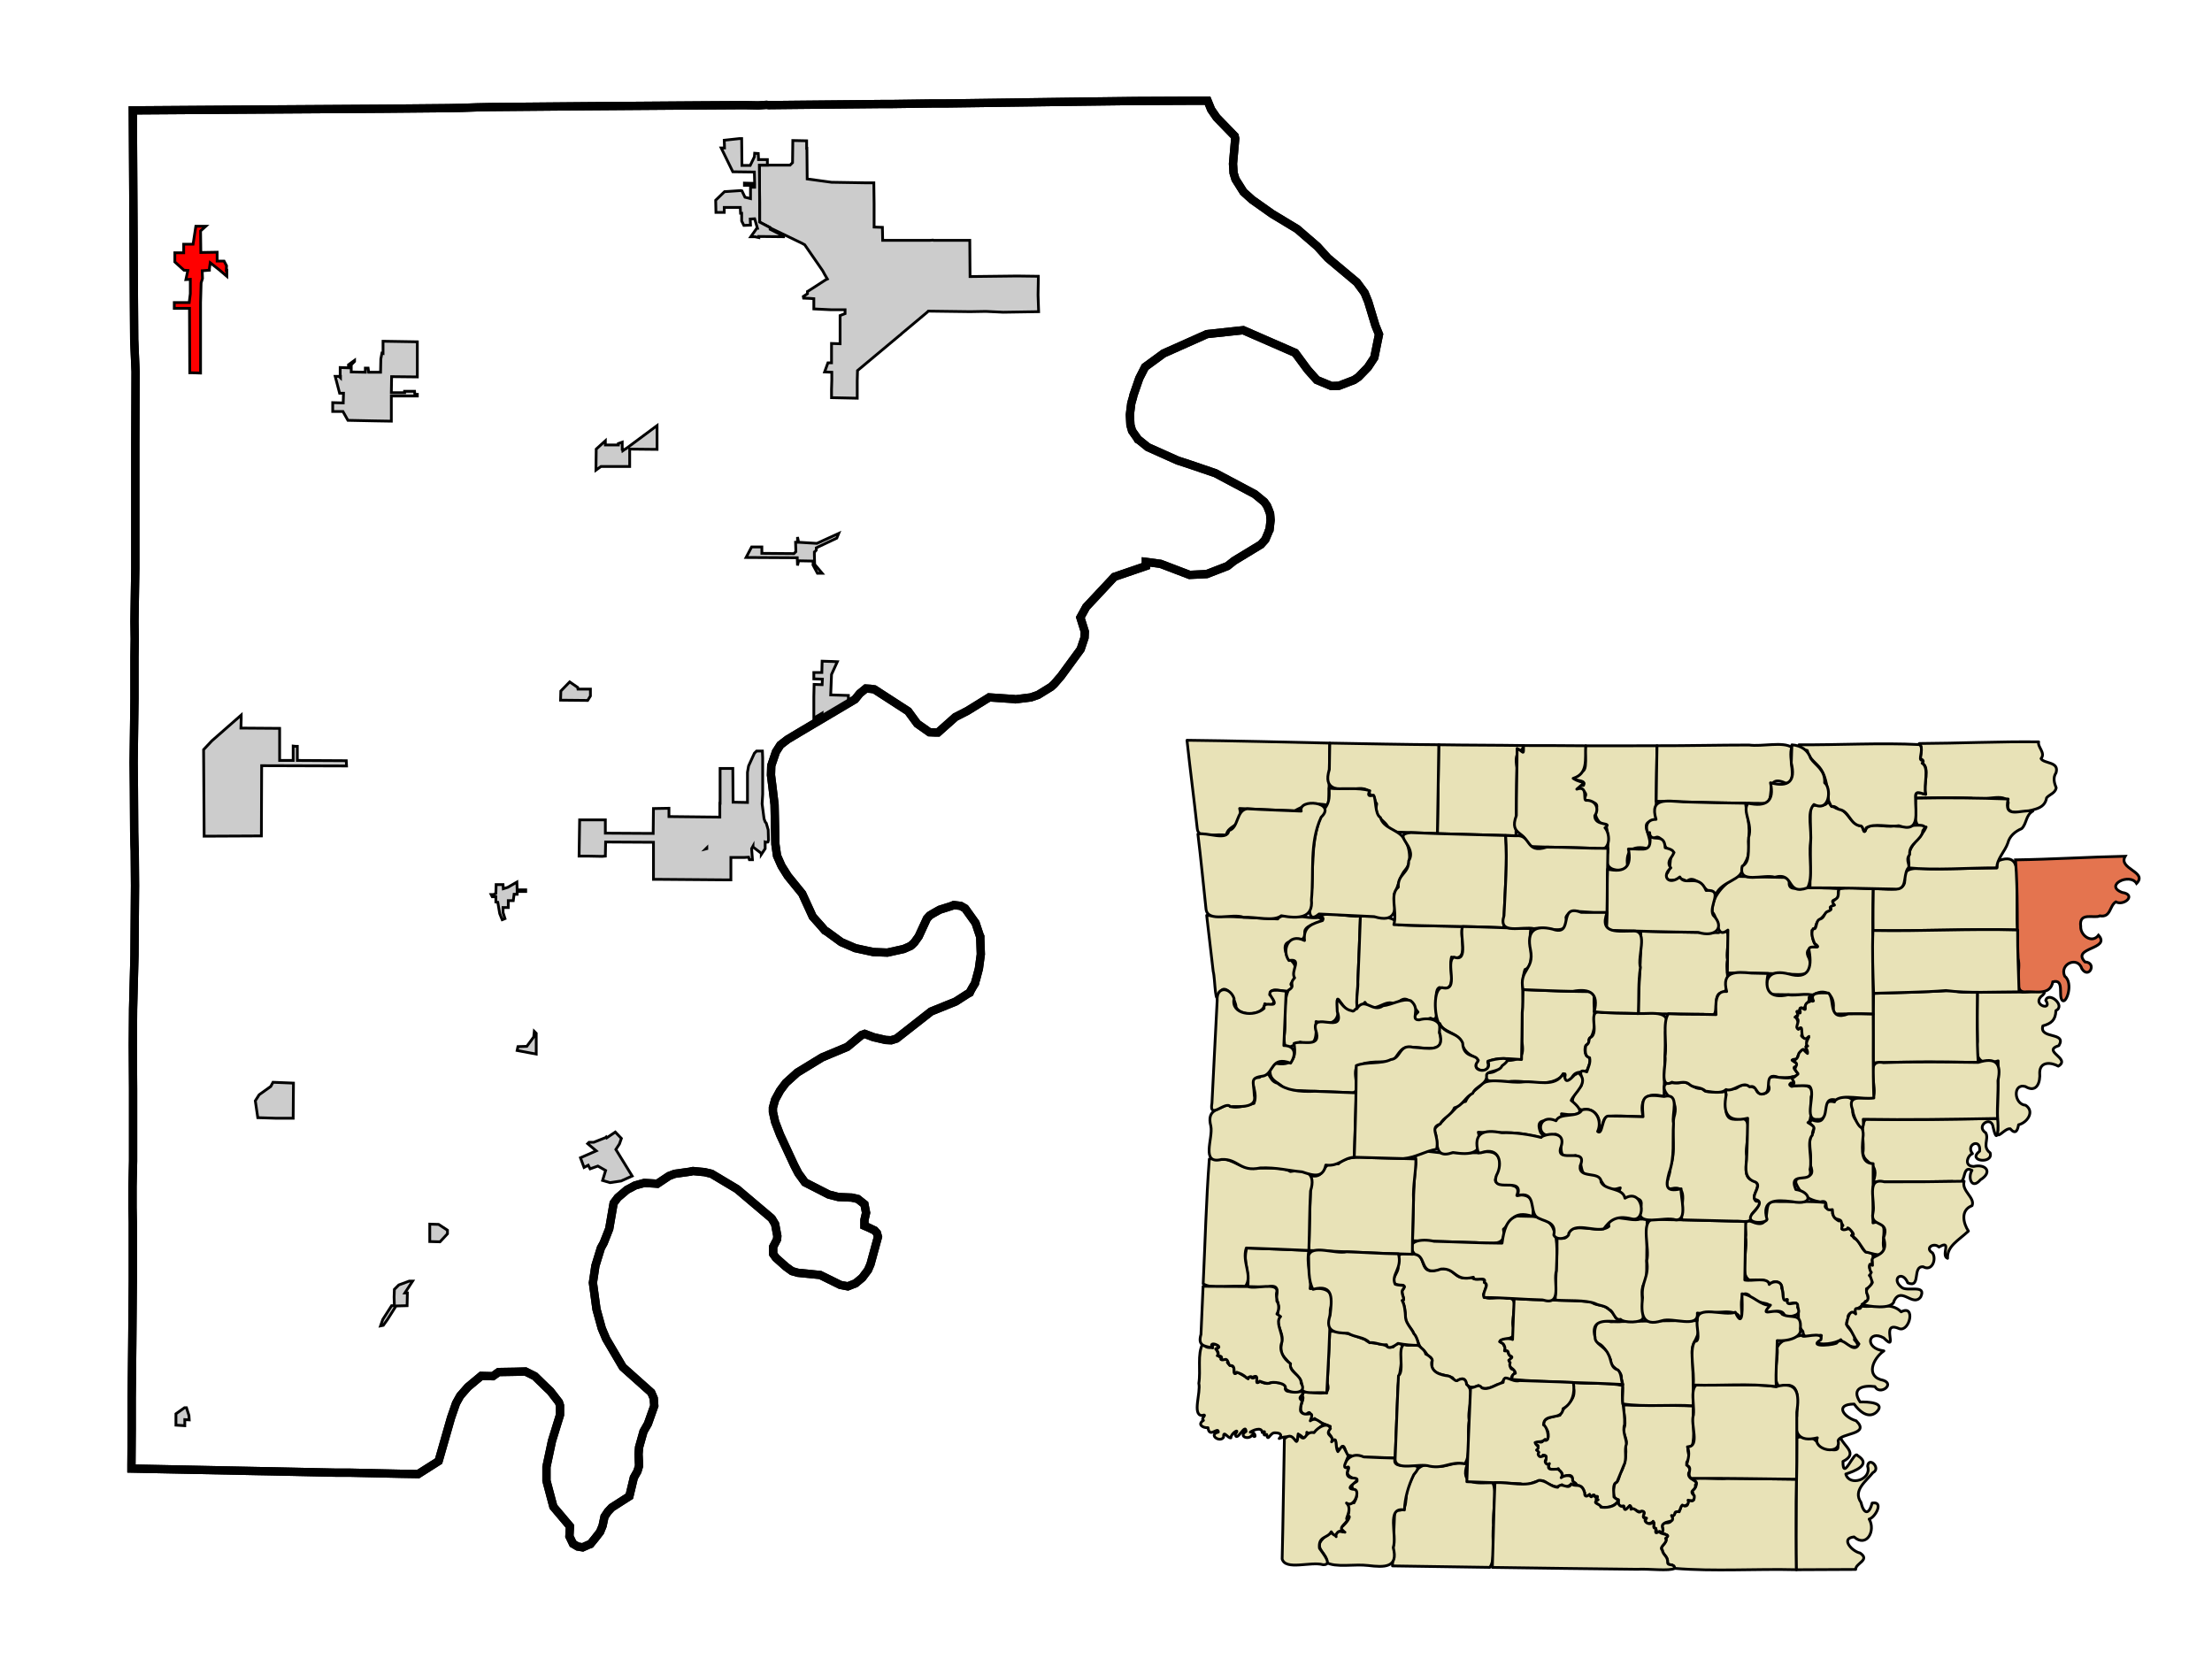<?xml version="1.0" encoding="UTF-8" standalone="no"?>
<!-- Created with Arkyan's SVGCensus script -->
<svg
   xmlns:dc="http://purl.org/dc/elements/1.1/"
   xmlns:cc="http://web.resource.org/cc/"
   xmlns:rdf="http://www.w3.org/1999/02/22-rdf-syntax-ns#"
   xmlns:svg="http://www.w3.org/2000/svg"
   xmlns="http://www.w3.org/2000/svg"
   xmlns:xlink="http://www.w3.org/1999/xlink"
   xmlns:sodipodi="http://sodipodi.sourceforge.net/DTD/sodipodi-0.dtd"
   xmlns:inkscape="http://www.inkscape.org/namespaces/inkscape"
   version="1.0"
   width="800"
   height="600"
   id="svg4634"
   sodipodi:version="0.32"
   inkscape:version="0.45"
   sodipodi:docname="05_093_map.svg"
   inkscape:output_extension="org.inkscape.output.svg.inkscape"
   sodipodi:docbase="C:\Files\wikibot"
   sodipodi:modified="true">
  <defs
     id="defs4657" />
  <sodipodi:namedview
     inkscape:window-height="579"
     inkscape:window-width="748"
     inkscape:pageshadow="2"
     inkscape:pageopacity="0.0"
     guidetolerance="10.0"
     gridtolerance="10.0"
     objecttolerance="10.0"
     borderopacity="1.0"
     bordercolor="#666666"
     pagecolor="#ffffff"
     id="base"
     width="800px"
     height="600px"
     inkscape:zoom="0.63"
     inkscape:cx="400"
     inkscape:cy="300"
     inkscape:window-x="88"
     inkscape:window-y="88"
     inkscape:current-layer="layer1" />
  <path
     id="093"
     style="fill:#ffffff;fill-opacity:1;fill-rule:evenodd;stroke:#000000;stroke-width:3;stroke-linecap:butt;stroke-linejoin:miter;stroke-miterlimit:4;stroke-dasharray:none;stroke-opacity:1"
     d="M 433.532,36.421 L 433.632,36.421 L 433.632,36.421 L 436.732,36.421 L 436.732,36.421 L 438.032,39.621 L 440.032,42.521 L 446.532,49.221 L 446.732,50.121 L 445.932,59.221 L 446.132,62.521 L 446.832,64.821 L 449.732,69.421 L 452.832,72.221 L 460.032,77.321 L 469.132,82.821 L 476.432,89.121 L 480.232,93.321 L 490.732,102.121 L 493.532,105.921 L 494.832,109.121 L 497.432,117.721 L 498.732,120.921 L 497.032,129.321 L 494.732,132.821 L 491.332,136.321 L 489.732,137.421 L 484.232,139.521 L 481.532,139.621 L 476.232,137.421 L 472.932,133.721 L 468.432,127.621 L 449.632,119.421 L 436.532,120.821 L 422.632,127.021 L 420.832,127.821 L 419.332,128.921 L 414.132,132.721 L 412.032,136.821 L 409.932,142.921 L 409.732,143.821 L 409.432,144.821 L 409.132,145.921 L 408.632,150.021 L 408.832,153.721 L 409.432,155.821 L 411.332,158.521 L 411.532,158.921 L 412.032,159.221 L 415.132,161.721 L 425.632,166.421 L 426.132,166.621 L 429.832,167.821 L 438.932,170.921 L 439.532,171.121 L 453.832,178.721 L 457.232,181.521 L 458.232,182.921 L 458.732,184.121 L 459.332,185.721 L 459.532,188.121 L 459.132,191.621 L 458.932,191.921 L 458.932,192.021 L 457.632,195.121 L 456.032,196.921 L 446.332,202.821 L 443.932,204.721 L 436.432,207.621 L 430.232,207.921 L 419.732,203.921 L 414.432,203.221 L 414.432,204.721 L 403.032,208.621 L 392.832,219.521 L 390.732,223.321 L 392.332,228.421 L 392.232,230.621 L 390.832,234.821 L 383.732,244.521 L 381.232,247.421 L 380.132,248.421 L 375.432,251.321 L 372.832,252.221 L 367.232,252.921 L 366.732,252.821 L 357.732,252.221 L 357.432,252.421 L 349.832,257.121 L 345.532,259.321 L 339.232,264.921 L 338.532,264.921 L 336.132,264.821 L 331.732,261.721 L 328.432,257.221 L 316.232,249.321 L 314.832,249.121 L 313.132,249.021 L 310.932,250.821 L 309.232,252.921 L 288.832,265.021 L 284.832,267.421 L 282.232,269.421 L 280.632,271.921 L 278.932,276.921 L 278.832,280.321 L 279.332,284.321 L 280.132,291.021 L 280.432,305.321 L 281.032,309.521 L 282.532,312.921 L 282.532,312.921 L 282.732,313.321 L 284.932,316.821 L 290.132,323.221 L 293.932,331.521 L 297.232,335.221 L 298.332,336.521 L 299.032,336.921 L 304.232,340.721 L 309.332,342.921 L 315.832,344.321 L 320.932,344.521 L 326.832,343.221 L 329.332,342.121 L 329.632,341.821 L 329.832,341.721 L 330.732,340.821 L 331.432,339.821 L 331.932,339.121 L 332.232,338.721 L 335.232,332.221 L 336.232,331.121 L 336.532,330.921 L 337.532,330.321 L 339.832,329.021 L 341.732,328.421 L 344.232,327.621 L 344.932,327.321 L 347.432,327.621 L 349.032,328.521 L 349.332,328.921 L 352.832,333.821 L 354.332,338.321 L 354.532,338.721 L 354.532,339.621 L 354.732,345.121 L 354.032,350.321 L 353.032,354.121 L 352.832,354.721 L 352.632,355.621 L 351.832,356.921 L 350.932,358.521 L 350.732,359.021 L 349.832,359.521 L 345.632,362.221 L 336.732,365.821 L 324.232,375.621 L 322.332,376.221 L 320.332,376.121 L 315.932,375.121 L 312.732,373.921 L 311.632,374.321 L 306.432,378.621 L 297.332,382.421 L 288.332,387.921 L 284.232,391.621 L 282.132,394.421 L 280.332,397.721 L 279.532,400.621 L 279.532,402.121 L 280.332,405.721 L 282.132,410.421 L 287.232,421.421 L 288.732,424.321 L 291.132,427.621 L 299.732,432.021 L 303.232,432.921 L 308.032,433.121 L 310.232,433.621 L 312.632,435.521 L 313.232,438.621 L 313.032,439.521 L 312.632,441.221 L 312.632,443.321 L 314.032,443.921 L 316.332,445.021 L 317.132,445.921 L 317.532,447.321 L 314.832,457.221 L 313.932,459.321 L 311.832,462.121 L 309.432,464.121 L 306.632,465.221 L 303.932,464.721 L 296.632,461.121 L 288.532,460.321 L 286.432,459.721 L 284.232,458.121 L 280.632,454.921 L 279.632,453.521 L 279.632,450.921 L 281.032,448.221 L 281.132,447.021 L 280.332,442.721 L 279.132,440.721 L 278.832,440.421 L 266.532,430.021 L 257.332,424.521 L 254.832,423.921 L 250.632,423.521 L 250.032,423.621 L 249.832,423.721 L 244.032,424.521 L 241.932,425.321 L 237.732,428.121 L 236.432,428.021 L 233.032,427.821 L 229.732,428.721 L 226.732,430.321 L 223.432,433.121 L 221.932,435.121 L 220.332,444.421 L 218.332,449.521 L 217.332,451.321 L 215.332,457.821 L 214.432,463.921 L 215.732,473.521 L 217.632,480.421 L 219.232,484.221 L 225.232,494.421 L 235.532,503.621 L 236.432,505.721 L 236.532,507.121 L 236.632,508.421 L 234.332,514.921 L 232.732,517.721 L 231.132,523.421 L 230.932,525.921 L 231.132,530.121 L 230.532,532.121 L 229.232,534.421 L 227.632,541.121 L 221.232,545.221 L 219.832,546.721 L 218.632,548.521 L 217.932,551.821 L 217.032,554.021 L 215.332,556.221 L 213.532,558.421 L 212.732,558.721 L 210.732,559.621 L 208.932,559.321 L 207.232,558.321 L 205.932,555.621 L 206.132,552.021 L 200.132,544.921 L 197.632,535.521 L 197.632,530.521 L 199.632,521.121 L 202.532,511.721 L 202.532,508.321 L 202.132,507.121 L 199.032,503.121 L 197.332,501.521 L 193.432,497.721 L 190.032,496.021 L 186.332,496.121 L 180.332,496.221 L 178.232,497.721 L 174.032,497.621 L 169.232,501.621 L 166.432,504.821 L 164.932,507.521 L 163.132,512.721 L 158.632,528.421 L 151.232,533.121 L 151.232,533.121 L 145.132,533.021 L 126.632,532.621 L 121.632,532.621 L 97.932,532.121 L 92.432,532.021 L 47.532,531.121 L 47.532,531.121 L 47.532,529.821 L 47.532,529.821 L 47.632,516.621 L 47.632,516.621 L 47.632,505.521 L 47.632,505.521 L 47.832,486.521 L 47.832,486.521 L 48.032,463.221 L 48.032,463.221 L 48.032,461.021 L 48.032,461.021 L 48.032,459.521 L 48.032,459.521 L 48.032,454.721 L 48.032,454.721 L 48.032,442.021 L 48.032,442.021 L 47.932,436.721 L 47.932,436.721 L 47.932,435.421 L 47.932,432.821 L 47.932,429.021 L 47.932,429.021 L 48.132,419.921 L 48.132,419.921 L 48.132,419.321 L 48.132,419.321 L 48.132,416.221 L 48.132,416.221 L 48.132,393.721 L 48.132,393.721 L 48.032,377.921 L 48.132,364.921 L 48.632,345.621 L 48.732,332.821 L 48.832,320.321 L 48.832,320.321 L 48.732,307.721 L 48.732,307.721 L 48.632,305.421 L 48.632,305.421 L 48.532,301.021 L 48.532,301.021 L 48.432,285.221 L 48.432,285.221 L 48.332,275.721 L 48.632,252.621 L 48.632,250.321 L 48.632,250.321 L 48.632,247.921 L 48.632,237.521 L 48.732,231.121 L 48.632,224.721 L 48.832,211.821 L 48.832,211.821 L 48.932,205.621 L 48.932,205.621 L 48.932,160.321 L 48.932,160.321 L 49.032,134.421 L 49.032,134.421 L 48.532,122.821 L 48.432,108.621 L 48.432,108.621 L 48.032,39.921 L 48.032,39.921 L 76.932,39.721 L 138.932,39.321 L 138.932,39.321 L 160.932,39.121 L 160.932,39.121 L 161.632,39.121 L 161.632,39.121 L 166.532,39.021 L 166.832,39.021 L 172.532,38.821 L 177.332,38.721 L 200.332,38.521 L 211.932,38.421 L 253.032,38.121 L 269.232,38.021 L 269.232,38.021 L 274.232,38.121 L 274.232,38.121 L 277.232,37.921 L 277.232,37.921 L 278.032,38.021 L 278.032,38.021 L 278.432,38.021 L 278.432,38.021 L 287.732,37.921 L 319.132,37.621 L 319.132,37.621 L 322.432,37.621 L 322.432,37.621 L 337.032,37.421 L 337.032,37.421 L 337.432,37.421 L 337.432,37.421 L 337.732,37.421 L 337.732,37.421 L 341.632,37.421 L 341.632,37.421 L 386.332,36.821 L 410.732,36.521 L 410.732,36.521 L 410.932,36.521 L 410.932,36.521 L 433.532,36.421 z " />
  <path
     id="03940"
     style="fill:#cccccc;fill-opacity:1;fill-rule:evenodd;stroke:#000000;stroke-width:1px;stroke-linecap:butt;stroke-linejoin:miter;stroke-opacity:1"
     d="M 155.432,449.021 L 155.432,443.621 L 155.432,443.621 L 155.432,442.721 L 158.632,442.821 L 161.832,444.921 L 161.832,446.221 L 159.132,449.121 L 155.432,449.021 z " />
  <path
     id="07330"
     style="fill:#cccccc;fill-opacity:1;fill-rule:evenodd;stroke:#000000;stroke-width:1px;stroke-linecap:butt;stroke-linejoin:miter;stroke-opacity:1"
     d="M 291.732,53.621 L 291.832,53.621 L 291.832,53.621 L 291.932,64.721 L 291.932,64.721 L 300.732,65.921 L 300.732,65.921 L 313.032,66.121 L 316.032,66.121 L 316.032,66.121 L 316.132,73.621 L 316.132,82.121 L 316.132,82.121 L 319.132,82.221 L 319.132,82.221 L 319.232,86.921 L 319.232,86.921 L 325.132,86.921 L 336.332,86.921 L 336.332,86.921 L 337.632,86.821 L 337.632,86.821 L 337.432,86.921 L 337.432,86.921 L 337.832,86.921 L 350.732,86.921 L 350.732,86.921 L 350.832,100.021 L 350.832,100.021 L 359.332,99.921 L 359.332,99.921 L 367.832,99.821 L 367.832,99.821 L 375.532,99.921 L 375.532,100.521 L 375.532,100.521 L 375.432,106.421 L 375.432,106.821 L 375.632,112.721 L 375.632,112.721 L 362.832,112.921 L 362.832,112.921 L 356.532,112.621 L 356.532,112.621 L 350.832,112.721 L 350.832,112.721 L 335.732,112.521 L 335.732,112.521 L 335.332,112.921 L 335.332,112.921 L 326.132,120.621 L 326.132,120.621 L 325.732,121.021 L 325.332,121.321 L 325.332,121.321 L 316.232,128.921 L 310.132,134.021 L 310.132,134.021 L 310.032,137.721 L 310.032,144.021 L 310.032,144.021 L 300.732,143.821 L 300.732,143.821 L 300.732,141.521 L 300.732,141.521 L 300.732,140.821 L 300.732,140.821 L 300.832,137.521 L 300.832,137.421 L 300.832,137.421 L 300.832,134.621 L 300.832,134.621 L 298.232,134.521 L 298.232,134.521 L 298.232,134.521 L 298.232,134.521 L 299.432,131.221 L 299.432,131.221 L 300.732,131.221 L 300.732,131.221 L 300.732,124.221 L 303.832,124.321 L 303.832,114.121 L 305.632,113.421 L 305.632,112.021 L 305.632,112.021 L 300.532,112.021 L 294.332,111.721 L 294.332,111.721 L 294.332,108.921 L 294.332,108.021 L 294.332,108.021 L 292.932,107.921 L 292.932,107.921 L 290.632,107.821 L 290.532,107.221 L 292.032,106.221 L 292.032,105.421 L 292.032,105.421 L 292.232,105.321 L 292.232,105.321 L 298.732,101.121 L 298.932,101.021 L 299.032,101.021 L 299.232,100.921 L 299.232,100.921 L 298.232,99.221 L 297.532,97.921 L 291.032,88.521 L 289.932,87.921 L 289.932,87.921 L 278.932,82.621 L 278.932,82.621 L 278.532,82.321 L 278.532,82.321 L 274.732,80.321 L 274.732,79.421 L 274.732,79.421 L 274.732,78.021 L 274.732,73.121 L 274.632,60.021 L 274.632,60.021 L 274.632,59.721 L 277.532,59.721 L 277.532,59.721 L 284.232,59.721 L 285.732,59.721 L 286.632,58.821 L 286.732,50.821 L 291.732,50.921 L 291.732,50.921 L 291.732,53.621 z " />
  <path
     id="09880"
     style="fill:#cccccc;fill-opacity:1;fill-rule:evenodd;stroke:#000000;stroke-width:1px;stroke-linecap:butt;stroke-linejoin:miter;stroke-opacity:1"
     d="M 302.632,194.621 L 295.232,198.121 L 295.232,198.921 L 295.232,198.921 L 294.832,199.421 L 294.832,199.421 L 294.532,199.621 L 294.532,199.621 L 294.532,200.921 L 294.532,200.921 L 294.632,204.121 L 294.632,204.121 L 297.332,207.321 L 297.332,207.321 L 296.332,207.321 L 296.332,207.321 L 295.632,207.321 L 294.032,204.321 L 294.132,202.921 L 288.832,202.821 L 288.432,204.521 L 288.432,204.521 L 288.332,201.721 L 288.332,201.721 L 269.832,201.621 L 269.832,201.621 L 269.832,201.621 L 269.832,201.621 L 271.832,197.821 L 275.532,197.821 L 275.532,197.821 L 275.532,200.121 L 275.532,200.121 L 287.132,200.221 L 287.832,199.521 L 287.732,196.121 L 288.432,196.121 L 288.432,196.121 L 288.432,194.221 L 288.432,194.221 L 288.832,196.121 L 295.432,196.521 L 303.332,192.921 L 303.332,192.921 L 302.632,194.621 z " />
  <path
     id="18160"
     style="fill:#cccccc;fill-opacity:1;fill-rule:evenodd;stroke:#000000;stroke-width:1px;stroke-linecap:butt;stroke-linejoin:miter;stroke-opacity:1"
     d="M 218.932,160.921 L 223.632,160.921 L 223.632,160.421 L 225.032,159.921 L 225.032,162.421 L 225.032,162.421 L 225.132,162.421 L 225.132,162.421 L 225.232,163.021 L 225.232,163.021 L 226.232,162.321 L 226.232,162.321 L 226.332,162.321 L 226.332,162.321 L 237.632,153.921 L 237.632,162.521 L 227.732,162.421 L 227.732,168.721 L 217.332,168.721 L 217.332,168.721 L 215.532,170.021 L 215.532,170.021 L 215.632,162.421 L 215.632,162.421 L 218.932,159.421 L 218.932,159.421 L 218.932,160.921 z " />
  <path
     id="22120"
     style="fill:#cccccc;fill-opacity:1;fill-rule:evenodd;stroke:#000000;stroke-width:1px;stroke-linecap:butt;stroke-linejoin:miter;stroke-opacity:1"
     d="M 87.232,260.121 L 87.132,263.321 L 87.132,263.321 L 101.132,263.421 L 101.132,263.421 L 101.132,275.021 L 106.032,275.021 L 106.032,269.821 L 106.932,269.921 L 106.932,269.921 L 107.532,269.921 L 107.532,269.921 L 107.532,275.021 L 125.232,275.121 L 125.232,275.121 L 125.332,277.021 L 125.332,277.021 L 94.632,276.921 L 94.532,302.321 L 73.832,302.421 L 73.632,271.121 L 73.632,271.121 L 76.632,267.921 L 87.232,258.621 L 87.232,258.621 L 87.232,260.121 z " />
  <path
     id="35650"
     style="fill:#cccccc;fill-opacity:1;fill-rule:evenodd;stroke:#000000;stroke-width:1px;stroke-linecap:butt;stroke-linejoin:miter;stroke-opacity:1"
     d="M 142.632,466.321 L 144.232,464.721 L 148.032,463.321 L 149.232,463.321 L 149.232,463.321 L 146.432,467.621 L 146.432,467.621 L 147.332,467.621 L 147.232,472.221 L 143.232,472.321 L 140.132,477.221 L 140.132,477.221 L 138.632,479.321 L 138.632,479.321 L 137.632,479.521 L 138.432,477.221 L 141.632,472.221 L 142.632,472.221 L 142.532,469.121 L 142.532,469.121 L 142.632,466.321 z " />
  <path
     id="36310"
     style="fill:#cccccc;fill-opacity:1;fill-rule:evenodd;stroke:#000000;stroke-width:1px;stroke-linecap:butt;stroke-linejoin:miter;stroke-opacity:1"
     d="M 187.032,323.421 L 185.932,323.421 L 185.932,323.421 L 185.632,325.721 L 185.632,325.721 L 183.832,325.721 L 183.832,325.721 L 183.832,326.221 L 183.832,326.221 L 183.832,328.221 L 183.832,328.221 L 182.532,328.221 L 181.932,328.221 L 181.932,328.221 L 181.932,330.021 L 182.632,332.221 L 181.632,332.621 L 180.732,330.421 L 180.032,326.321 L 179.332,326.221 L 179.332,324.321 L 179.332,324.321 L 178.032,324.321 L 178.032,324.321 L 177.632,323.521 L 177.632,323.521 L 178.532,323.521 L 178.532,323.521 L 179.332,323.121 L 179.432,319.921 L 180.632,319.921 L 181.932,319.921 L 182.032,321.421 L 183.632,320.921 L 186.932,319.021 L 187.032,321.821 L 190.132,321.821 L 190.132,322.421 L 187.032,322.421 L 187.032,322.421 L 187.032,323.421 z " />
  <path
     id="39010"
     style="fill:#ff0000;fill-opacity:1;fill-rule:evenodd;stroke:#000000;stroke-width:1px;stroke-linecap:butt;stroke-linejoin:miter;stroke-opacity:1"
     d="M 66.432,91.421 L 66.432,88.321 L 69.832,88.321 L 70.832,81.821 L 71.132,81.821 L 74.432,81.821 L 72.532,83.521 L 72.632,91.321 L 78.532,91.221 L 78.532,94.421 L 81.032,94.421 L 81.932,96.121 L 81.832,97.721 L 81.832,97.721 L 82.032,97.721 L 82.032,97.721 L 82.032,99.921 L 82.032,99.921 L 79.332,97.621 L 79.332,97.621 L 76.032,95.021 L 76.032,95.021 L 75.732,97.121 L 75.732,97.121 L 75.732,97.721 L 75.732,97.721 L 73.132,97.921 L 73.132,97.921 L 73.232,100.721 L 73.232,100.721 L 72.732,102.321 L 72.532,109.421 L 72.532,134.921 L 69.632,134.821 L 68.632,134.821 L 68.532,111.521 L 63.032,111.521 L 63.032,109.421 L 68.432,109.421 L 68.832,106.221 L 68.832,101.021 L 67.232,101.121 L 67.932,97.821 L 67.932,97.821 L 66.532,97.721 L 66.532,97.721 L 63.232,94.721 L 63.232,94.721 L 63.232,91.421 L 63.232,91.421 L 65.232,91.421 L 65.232,91.421 L 66.432,91.421 z " />
  <path
     id="42170"
     style="fill:#cccccc;fill-opacity:1;fill-rule:evenodd;stroke:#000000;stroke-width:1px;stroke-linecap:butt;stroke-linejoin:miter;stroke-opacity:1"
     d="M 302.832,239.321 L 300.732,243.921 L 300.732,243.921 L 300.432,251.321 L 300.432,251.321 L 306.832,251.521 L 306.832,254.121 L 298.132,259.421 L 298.132,259.421 L 297.332,259.721 L 297.332,259.721 L 297.332,257.921 L 294.332,259.721 L 294.332,251.921 L 294.432,247.521 L 297.332,247.621 L 297.332,247.621 L 297.432,245.621 L 297.432,245.621 L 294.332,245.521 L 294.332,245.521 L 294.332,243.221 L 297.232,243.221 L 297.332,239.121 L 300.432,239.221 L 300.432,239.221 L 300.732,239.221 L 302.832,239.321 z " />
  <path
     id="44150"
     style="fill:#cccccc;fill-opacity:1;fill-rule:evenodd;stroke:#000000;stroke-width:1px;stroke-linecap:butt;stroke-linejoin:miter;stroke-opacity:1"
     d="M 193.232,373.021 L 193.932,373.721 L 193.932,381.221 L 187.032,379.921 L 187.332,378.521 L 190.532,378.421 L 193.032,375.021 L 193.232,373.021 z " />
  <path
     id="71900"
     style="fill:#cccccc;fill-opacity:1;fill-rule:evenodd;stroke:#000000;stroke-width:1px;stroke-linecap:butt;stroke-linejoin:miter;stroke-opacity:1"
     d="M 206.032,246.621 L 208.932,248.621 L 208.932,248.621 L 209.032,249.221 L 209.032,249.221 L 213.532,249.221 L 213.532,251.721 L 212.532,253.321 L 202.732,253.221 L 202.832,249.921 L 202.832,249.921 L 206.032,246.621 z " />
  <path
     id="75920"
     style="fill:#cccccc;fill-opacity:1;fill-rule:evenodd;stroke:#000000;stroke-width:1px;stroke-linecap:butt;stroke-linejoin:miter;stroke-opacity:1"
     d="M 219.432,411.521 L 222.532,409.421 L 224.732,411.721 L 224.032,413.721 L 222.732,415.721 L 228.632,425.321 L 224.632,427.121 L 220.632,427.721 L 217.932,426.921 L 219.032,423.321 L 216.232,421.721 L 213.432,422.721 L 212.732,421.421 L 212.732,421.421 L 211.232,422.221 L 211.232,422.221 L 209.932,418.721 L 215.632,416.221 L 212.532,413.621 L 213.032,413.121 L 213.032,413.121 L 214.732,413.121 L 214.732,413.121 L 219.032,411.421 L 219.232,411.221 L 219.232,411.221 L 219.432,411.521 z " />
  <path
     id="06340"
     style="fill:#cccccc;fill-opacity:1;fill-rule:evenodd;stroke:#000000;stroke-width:1px;stroke-linecap:butt;stroke-linejoin:miter;stroke-opacity:1"
     d="M 66.832,513.421 L 66.832,515.621 L 63.632,515.421 L 63.632,511.321 L 66.732,509.121 L 67.432,509.121 L 68.332,511.921 L 68.432,513.521 L 66.832,513.421 z " />
  <path
     id="27700"
     style="fill:#cccccc;fill-opacity:1;fill-rule:evenodd;stroke:#000000;stroke-width:1px;stroke-linecap:butt;stroke-linejoin:miter;stroke-opacity:1"
     d="M 267.432,50.121 L 268.232,50.121 L 268.232,50.121 L 268.332,59.821 L 271.332,59.821 L 272.832,56.721 L 272.932,55.421 L 272.932,55.421 L 274.232,55.521 L 274.232,55.521 L 274.332,57.721 L 274.332,57.721 L 277.532,57.721 L 277.532,57.721 L 277.532,59.721 L 277.532,59.721 L 274.632,59.721 L 274.632,60.021 L 274.632,60.021 L 274.732,73.121 L 274.732,78.021 L 274.732,79.421 L 274.732,79.421 L 274.732,80.321 L 278.532,82.321 L 278.532,82.321 L 278.532,82.921 L 278.532,82.921 L 283.832,85.621 L 283.832,85.621 L 274.432,85.521 L 274.432,85.521 L 274.432,85.921 L 274.432,85.921 L 273.032,85.621 L 273.032,85.621 L 271.532,85.621 L 271.532,85.621 L 273.732,82.521 L 273.732,82.521 L 273.932,82.521 L 273.932,82.521 L 272.932,79.121 L 272.932,79.121 L 271.332,79.221 L 271.432,81.421 L 269.032,81.521 L 268.232,79.921 L 268.232,79.321 L 268.232,79.321 L 268.232,77.121 L 268.232,77.121 L 267.832,77.121 L 267.732,75.021 L 261.932,75.021 L 261.932,75.021 L 261.932,76.221 L 261.932,76.221 L 261.932,76.321 L 261.932,76.321 L 261.932,76.621 L 261.932,76.621 L 261.932,76.821 L 261.932,76.821 L 258.932,76.821 L 258.832,72.421 L 262.032,69.321 L 267.932,68.921 L 268.332,69.021 L 269.432,71.321 L 271.432,71.821 L 271.432,67.721 L 272.932,67.721 L 272.932,67.021 L 269.232,67.021 L 269.232,66.221 L 269.232,66.221 L 272.932,66.321 L 272.932,66.321 L 272.832,62.221 L 265.032,62.121 L 260.832,53.521 L 260.832,53.521 L 262.032,53.521 L 262.032,53.521 L 261.932,50.721 L 261.932,50.721 L 267.432,50.121 z " />
  <path
     id="43820"
     style="fill:#cccccc;fill-opacity:1;fill-rule:evenodd;stroke:#000000;stroke-width:1px;stroke-linecap:butt;stroke-linejoin:miter;stroke-opacity:1"
     d="M 138.932,123.421 L 150.932,123.621 L 150.932,123.621 L 150.932,129.821 L 150.932,129.821 L 150.932,136.321 L 150.932,136.321 L 141.632,136.221 L 141.632,136.221 L 141.532,142.021 L 146.332,142.021 L 146.332,141.521 L 149.932,141.521 L 150.032,142.621 L 150.032,142.621 L 150.932,142.621 L 150.932,142.621 L 150.932,143.221 L 150.932,143.221 L 141.532,143.221 L 141.532,150.721 L 141.532,152.321 L 135.532,152.221 L 125.832,152.021 L 124.032,148.821 L 124.032,148.821 L 120.332,148.821 L 120.332,148.821 L 120.332,145.621 L 124.132,145.721 L 124.232,142.221 L 124.232,142.221 L 122.832,142.221 L 122.832,142.221 L 121.232,136.121 L 121.232,136.121 L 121.732,136.121 L 121.732,136.121 L 122.632,136.121 L 122.632,136.121 L 123.132,136.621 L 123.132,136.121 L 123.132,136.121 L 123.032,136.121 L 123.032,136.121 L 123.032,132.921 L 126.032,133.021 L 126.032,133.021 L 126.032,131.921 L 126.032,131.921 L 126.032,131.921 L 126.032,131.921 L 128.232,130.321 L 128.232,130.321 L 128.232,130.721 L 128.232,130.721 L 127.032,131.921 L 127.032,131.921 L 127.032,134.521 L 132.132,134.621 L 132.132,134.621 L 132.132,133.121 L 132.132,133.121 L 132.532,133.121 L 132.532,133.121 L 133.132,133.121 L 133.132,133.121 L 133.332,134.621 L 137.632,134.621 L 137.732,129.821 L 138.132,127.721 L 138.532,127.821 L 138.532,127.821 L 138.532,123.921 L 138.532,123.921 L 138.532,123.421 L 138.532,123.421 L 138.932,123.421 z " />
  <path
     id="52580"
     style="fill:#cccccc;fill-opacity:1;fill-rule:evenodd;stroke:#000000;stroke-width:1px;stroke-linecap:butt;stroke-linejoin:miter;stroke-opacity:1"
     d="M 275.132,271.621 L 275.732,271.621 L 275.832,274.121 L 275.832,274.121 L 275.832,284.321 L 275.832,287.221 L 275.832,287.221 L 275.632,290.721 L 276.332,296.121 L 276.732,297.221 L 277.132,297.721 L 277.832,300.121 L 277.932,303.821 L 277.732,304.521 L 277.032,304.621 L 277.032,304.621 L 276.732,304.521 L 276.732,304.521 L 276.732,305.521 L 276.732,306.921 L 276.732,306.921 L 275.332,309.021 L 275.332,309.021 L 275.332,308.621 L 275.332,308.621 L 272.332,306.321 L 272.332,306.321 L 272.332,306.021 L 272.332,306.021 L 271.832,306.921 L 272.132,310.921 L 271.032,310.921 L 270.732,310.021 L 270.732,310.021 L 269.032,310.121 L 269.032,310.121 L 264.332,310.121 L 264.332,310.121 L 264.332,318.221 L 262.832,318.221 L 237.632,318.021 L 236.332,318.021 L 236.332,304.621 L 219.032,304.521 L 218.932,309.621 L 217.732,309.721 L 217.732,309.721 L 212.732,309.621 L 211.332,309.621 L 209.432,309.621 L 209.432,309.621 L 209.532,302.921 L 209.632,296.521 L 209.632,296.521 L 218.332,296.521 L 218.932,296.521 L 218.932,296.521 L 218.932,301.321 L 236.232,301.421 L 236.332,292.421 L 241.932,292.321 L 241.932,295.321 L 260.332,295.521 L 260.332,290.521 L 260.332,290.521 L 260.432,290.521 L 260.432,290.521 L 260.432,277.921 L 262.632,277.921 L 265.032,277.921 L 265.132,290.121 L 270.332,290.221 L 270.332,279.321 L 270.732,277.021 L 272.832,272.421 L 273.632,271.621 L 275.032,271.621 L 275.032,271.621 L 275.132,271.621 L 275.132,271.621 L 275.132,271.621 z " />
  <path
     id="20230"
     style="fill:#cccccc;fill-opacity:1;fill-rule:evenodd;stroke:#000000;stroke-width:1px;stroke-linecap:butt;stroke-linejoin:miter;stroke-opacity:1"
     d="M 92.332,398.121 L 93.732,395.921 L 97.932,392.921 L 98.732,391.421 L 98.732,391.421 L 106.132,391.721 L 106.032,404.421 L 99.632,404.421 L 99.632,404.421 L 93.232,404.221 L 93.232,404.221 L 92.332,398.121 z " />
  <path
     id="exclusion"
     style="fill:#ffffff;fill-opacity:1;fill-rule:evenodd;stroke:#000000;stroke-width:1px;stroke-linecap:butt;stroke-linejoin:miter;stroke-opacity:1"
     d="M 255.632,306.921 L 255.232,307.021 L 255.232,307.021 L 255.632,306.621 L 255.632,306.621 L 255.632,306.921 z " />
  <path
     id="path4661"
     style="fill:none;fill-opacity:1;fill-rule:evenodd;stroke:#000000;stroke-width:3;stroke-linecap:butt;stroke-linejoin:miter;stroke-miterlimit:4;stroke-dasharray:none;stroke-opacity:1"
     d="M 433.532,36.421 L 433.632,36.421 L 433.632,36.421 L 436.732,36.421 L 436.732,36.421 L 438.032,39.621 L 440.032,42.521 L 446.532,49.221 L 446.732,50.121 L 445.932,59.221 L 446.132,62.521 L 446.832,64.821 L 449.732,69.421 L 452.832,72.221 L 460.032,77.321 L 469.132,82.821 L 476.432,89.121 L 480.232,93.321 L 490.732,102.121 L 493.532,105.921 L 494.832,109.121 L 497.432,117.721 L 498.732,120.921 L 497.032,129.321 L 494.732,132.821 L 491.332,136.321 L 489.732,137.421 L 484.232,139.521 L 481.532,139.621 L 476.232,137.421 L 472.932,133.721 L 468.432,127.621 L 449.632,119.421 L 436.532,120.821 L 422.632,127.021 L 420.832,127.821 L 419.332,128.921 L 414.132,132.721 L 412.032,136.821 L 409.932,142.921 L 409.732,143.821 L 409.432,144.821 L 409.132,145.921 L 408.632,150.021 L 408.832,153.721 L 409.432,155.821 L 411.332,158.521 L 411.532,158.921 L 412.032,159.221 L 415.132,161.721 L 425.632,166.421 L 426.132,166.621 L 429.832,167.821 L 438.932,170.921 L 439.532,171.121 L 453.832,178.721 L 457.232,181.521 L 458.232,182.921 L 458.732,184.121 L 459.332,185.721 L 459.532,188.121 L 459.132,191.621 L 458.932,191.921 L 458.932,192.021 L 457.632,195.121 L 456.032,196.921 L 446.332,202.821 L 443.932,204.721 L 436.432,207.621 L 430.232,207.921 L 419.732,203.921 L 414.432,203.221 L 414.432,204.721 L 403.032,208.621 L 392.832,219.521 L 390.732,223.321 L 392.332,228.421 L 392.232,230.621 L 390.832,234.821 L 383.732,244.521 L 381.232,247.421 L 380.132,248.421 L 375.432,251.321 L 372.832,252.221 L 367.232,252.921 L 366.732,252.821 L 357.732,252.221 L 357.432,252.421 L 349.832,257.121 L 345.532,259.321 L 339.232,264.921 L 338.532,264.921 L 336.132,264.821 L 331.732,261.721 L 328.432,257.221 L 316.232,249.321 L 314.832,249.121 L 313.132,249.021 L 310.932,250.821 L 309.232,252.921 L 288.832,265.021 L 284.832,267.421 L 282.232,269.421 L 280.632,271.921 L 278.932,276.921 L 278.832,280.321 L 279.332,284.321 L 280.132,291.021 L 280.432,305.321 L 281.032,309.521 L 282.532,312.921 L 282.532,312.921 L 282.732,313.321 L 284.932,316.821 L 290.132,323.221 L 293.932,331.521 L 297.232,335.221 L 298.332,336.521 L 299.032,336.921 L 304.232,340.721 L 309.332,342.921 L 315.832,344.321 L 320.932,344.521 L 326.832,343.221 L 329.332,342.121 L 329.632,341.821 L 329.832,341.721 L 330.732,340.821 L 331.432,339.821 L 331.932,339.121 L 332.232,338.721 L 335.232,332.221 L 336.232,331.121 L 336.532,330.921 L 337.532,330.321 L 339.832,329.021 L 341.732,328.421 L 344.232,327.621 L 344.932,327.321 L 347.432,327.621 L 349.032,328.521 L 349.332,328.921 L 352.832,333.821 L 354.332,338.321 L 354.532,338.721 L 354.532,339.621 L 354.732,345.121 L 354.032,350.321 L 353.032,354.121 L 352.832,354.721 L 352.632,355.621 L 351.832,356.921 L 350.932,358.521 L 350.732,359.021 L 349.832,359.521 L 345.632,362.221 L 336.732,365.821 L 324.232,375.621 L 322.332,376.221 L 320.332,376.121 L 315.932,375.121 L 312.732,373.921 L 311.632,374.321 L 306.432,378.621 L 297.332,382.421 L 288.332,387.921 L 284.232,391.621 L 282.132,394.421 L 280.332,397.721 L 279.532,400.621 L 279.532,402.121 L 280.332,405.721 L 282.132,410.421 L 287.232,421.421 L 288.732,424.321 L 291.132,427.621 L 299.732,432.021 L 303.232,432.921 L 308.032,433.121 L 310.232,433.621 L 312.632,435.521 L 313.232,438.621 L 313.032,439.521 L 312.632,441.221 L 312.632,443.321 L 314.032,443.921 L 316.332,445.021 L 317.132,445.921 L 317.532,447.321 L 314.832,457.221 L 313.932,459.321 L 311.832,462.121 L 309.432,464.121 L 306.632,465.221 L 303.932,464.721 L 296.632,461.121 L 288.532,460.321 L 286.432,459.721 L 284.232,458.121 L 280.632,454.921 L 279.632,453.521 L 279.632,450.921 L 281.032,448.221 L 281.132,447.021 L 280.332,442.721 L 279.132,440.721 L 278.832,440.421 L 266.532,430.021 L 257.332,424.521 L 254.832,423.921 L 250.632,423.521 L 250.032,423.621 L 249.832,423.721 L 244.032,424.521 L 241.932,425.321 L 237.732,428.121 L 236.432,428.021 L 233.032,427.821 L 229.732,428.721 L 226.732,430.321 L 223.432,433.121 L 221.932,435.121 L 220.332,444.421 L 218.332,449.521 L 217.332,451.321 L 215.332,457.821 L 214.432,463.921 L 215.732,473.521 L 217.632,480.421 L 219.232,484.221 L 225.232,494.421 L 235.532,503.621 L 236.432,505.721 L 236.532,507.121 L 236.632,508.421 L 234.332,514.921 L 232.732,517.721 L 231.132,523.421 L 230.932,525.921 L 231.132,530.121 L 230.532,532.121 L 229.232,534.421 L 227.632,541.121 L 221.232,545.221 L 219.832,546.721 L 218.632,548.521 L 217.932,551.821 L 217.032,554.021 L 215.332,556.221 L 213.532,558.421 L 212.732,558.721 L 210.732,559.621 L 208.932,559.321 L 207.232,558.321 L 205.932,555.621 L 206.132,552.021 L 200.132,544.921 L 197.632,535.521 L 197.632,530.521 L 199.632,521.121 L 202.532,511.721 L 202.532,508.321 L 202.132,507.121 L 199.032,503.121 L 197.332,501.521 L 193.432,497.721 L 190.032,496.021 L 186.332,496.121 L 180.332,496.221 L 178.232,497.721 L 174.032,497.621 L 169.232,501.621 L 166.432,504.821 L 164.932,507.521 L 163.132,512.721 L 158.632,528.421 L 151.232,533.121 L 151.232,533.121 L 145.132,533.021 L 126.632,532.621 L 121.632,532.621 L 97.932,532.121 L 92.432,532.021 L 47.532,531.121 L 47.532,531.121 L 47.532,529.821 L 47.532,529.821 L 47.632,516.621 L 47.632,516.621 L 47.632,505.521 L 47.632,505.521 L 47.832,486.521 L 47.832,486.521 L 48.032,463.221 L 48.032,463.221 L 48.032,461.021 L 48.032,461.021 L 48.032,459.521 L 48.032,459.521 L 48.032,454.721 L 48.032,454.721 L 48.032,442.021 L 48.032,442.021 L 47.932,436.721 L 47.932,436.721 L 47.932,435.421 L 47.932,432.821 L 47.932,429.021 L 47.932,429.021 L 48.132,419.921 L 48.132,419.921 L 48.132,419.321 L 48.132,419.321 L 48.132,416.221 L 48.132,416.221 L 48.132,393.721 L 48.132,393.721 L 48.032,377.921 L 48.132,364.921 L 48.632,345.621 L 48.732,332.821 L 48.832,320.321 L 48.832,320.321 L 48.732,307.721 L 48.732,307.721 L 48.632,305.421 L 48.632,305.421 L 48.532,301.021 L 48.532,301.021 L 48.432,285.221 L 48.432,285.221 L 48.332,275.721 L 48.632,252.621 L 48.632,250.321 L 48.632,250.321 L 48.632,247.921 L 48.632,237.521 L 48.732,231.121 L 48.632,224.721 L 48.832,211.821 L 48.832,211.821 L 48.932,205.621 L 48.932,205.621 L 48.932,160.321 L 48.932,160.321 L 49.032,134.421 L 49.032,134.421 L 48.532,122.821 L 48.432,108.621 L 48.432,108.621 L 48.032,39.921 L 48.032,39.921 L 76.932,39.721 L 138.932,39.321 L 138.932,39.321 L 160.932,39.121 L 160.932,39.121 L 161.632,39.121 L 161.632,39.121 L 166.532,39.021 L 166.832,39.021 L 172.532,38.821 L 177.332,38.721 L 200.332,38.521 L 211.932,38.421 L 253.032,38.121 L 269.232,38.021 L 269.232,38.021 L 274.232,38.121 L 274.232,38.121 L 277.232,37.921 L 277.232,37.921 L 278.032,38.021 L 278.032,38.021 L 278.432,38.021 L 278.432,38.021 L 287.732,37.921 L 319.132,37.621 L 319.132,37.621 L 322.432,37.621 L 322.432,37.621 L 337.032,37.421 L 337.032,37.421 L 337.432,37.421 L 337.432,37.421 L 337.732,37.421 L 337.732,37.421 L 341.632,37.421 L 341.632,37.421 L 386.332,36.821 L 410.732,36.521 L 410.732,36.521 L 410.932,36.521 L 410.932,36.521 L 433.532,36.421 z " />
  <g
     transform="matrix(0.75,0,0,0.75,214.837,-35.751)"
     id="layer1"
     inkscape:label="Layer 1">
    <use
       height="38953"
       width="44742"
       y="0"
       x="0"
       style="fill:#ffffff;stroke:#000000;stroke-width:313;stroke-linejoin:round"
       id="use2566"
       xlink:href="#state_outline"
       transform="matrix(1.026879e-2,0,0,1.026879e-2,436.305,536.959)" />
    <path
       id="path2568"
       d="M 557.938,636.661 C 569.195,641.554 562.911,628.403 568.082,626.996 C 576.678,627.375 586.452,626.629 594.351,627.655 C 591.628,631.951 598.1,629.228 597.206,632.769 C 597.893,634.258 598.213,635.333 600.266,636.435 C 602.997,634.616 600.694,638.778 602.33,639.536 C 599.358,641.093 606.44,639.949 605.688,640.142 C 607.706,642.272 606.045,643.126 607.752,644.855 C 610.891,645.875 611.026,651.073 614.129,651.561 C 617.645,651.414 616.624,654.324 616.717,654.764 C 615.876,654.892 617.214,659.192 615.248,657.352 C 614.134,659.582 617.657,662.113 614.95,662.692 C 617.695,664.932 615.82,668.47 613.595,669.11 C 613.253,671.328 616,674.876 613.03,675.22 C 612.09,678.237 608.88,677.811 608.368,680.18 C 608.202,681.234 604.199,679.765 604.702,683.784 C 601.862,688.167 608.976,689.315 607.772,693.724 C 613.319,699.536 602.52,697.066 601.231,693.673 C 599.081,695.458 590.302,696.818 589.617,694.546 C 597.146,686.796 583.471,697.4 582.953,689.699 C 579.426,686.146 581.661,680.916 580.232,677.181 C 580.082,673.891 574.465,678.742 575.128,674.244 C 572.811,676.282 573.631,670.682 572.91,669.274 C 573.136,665.838 568.844,664.539 567.17,667.015 C 566.033,664.609 561.288,664.752 557.195,664.956 C 552.129,662.33 556.539,650.496 555.278,644.174 C 556.072,641.699 553.215,635.037 557.938,636.661 z "
       style="fill:#e8e2b7;fill-opacity:1;stroke:#000000;stroke-width:1.333;stroke-linejoin:round;stroke-miterlimit:4;stroke-dasharray:none" />
    <path
       id="Ashley"
       d="M 579.882,760.974 C 579.54,775.522 579.824,790.07 579.831,804.617 C 560.334,804.11 540.16,805.549 521.083,803.96 C 520.908,801.293 517.716,803.049 517.705,801.074 C 517.831,798.038 515.506,797.687 515.117,795.118 C 513.391,793.455 518.17,791.51 516.832,789.049 C 520.273,787.617 513.136,787.477 515.456,785.733 C 515.77,784.103 513.992,783.737 516.226,781.954 C 520.956,782.478 518.867,779.426 520.734,778.154 C 521.349,777.678 521.482,775.473 523.301,776.696 C 524.02,775.083 524.026,772.604 525.92,773.882 C 528.762,774.084 526.421,770.061 528.641,771.233 C 531.851,772.371 529.835,767.298 529.411,766.15 C 530.978,766.56 532.822,761.9 530.561,761.899 C 528.081,759.038 542.239,761.262 546.128,760.554 C 557.379,760.718 568.632,760.836 579.882,760.974 z "
       style="fill:#e8e2b7;fill-opacity:1;stroke:#000000;stroke-width:1.333;stroke-linejoin:round;stroke-miterlimit:4;stroke-dasharray:none" />
    <path
       id="Baxter"
       d="M 478.201,407.297 C 489.664,407.294 501.128,407.336 512.591,407.266 C 512.39,419.517 512.184,431.766 512.129,444.018 C 502.272,442.833 511.28,451.293 508.75,457.049 C 500.024,454.799 496.931,458.449 498.677,466.907 C 491.188,468.177 486.736,466.616 488.85,458.507 C 489.037,451.846 488.824,446.846 487.545,445.23 C 484.891,445.766 482.082,440.883 482.996,438.319 C 486.19,432.508 475.552,435.503 477.476,432.471 C 481.433,428.074 468.358,427.422 477.153,426.407 C 479.41,422.445 466.719,425.714 476.239,419.794 C 479.744,419.032 477.065,410.41 478.201,407.297 z "
       style="fill:#e8e2b7;fill-opacity:1;stroke:#000000;stroke-width:1.333;stroke-linejoin:round;stroke-miterlimit:4;stroke-dasharray:none" />
    <path
       id="Benton"
       d="M 285.938,404.637 C 308.892,404.896 331.841,405.496 354.791,406.003 C 354.599,416.011 354.548,426.022 354.287,436.029 C 346.447,434.374 341.964,436.329 337.85,438.677 C 329.003,438.371 320.161,437.941 311.323,437.528 C 313.729,446.796 305.601,444.915 304.846,450.557 C 300.573,449.162 291.326,452.865 290.888,447.222 C 289.343,433.014 287.484,418.845 285.938,404.637 z "
       style="opacity:1;color:#000000;fill:#e8e2b7;fill-opacity:1;fill-rule:nonzero;stroke:#000000;stroke-width:1.333;stroke-linecap:butt;stroke-linejoin:round;marker:none;marker-start:none;marker-mid:none;marker-end:none;stroke-miterlimit:4;stroke-dasharray:none;stroke-dashoffset:0;stroke-opacity:1;visibility:visible;display:inline;overflow:visible;enable-background:accumulate" />
    <path
       id="Boone"
       d="M 407.356,406.794 C 420.978,407.021 434.606,406.967 448.226,407.174 C 447.596,411.369 443.411,408.7 445.046,417.914 C 444.732,428.842 444.915,439.773 444.55,450.703 C 431.922,450.39 419.308,449.951 406.679,449.645 C 406.895,435.361 407.2,421.078 407.356,406.794 z "
       style="fill:#e8e2b7;fill-opacity:1;stroke:#000000;stroke-width:1.333;stroke-linejoin:round;stroke-miterlimit:4;stroke-dasharray:none" />
    <path
       id="Bradley"
       d="M 530.181,725.588 C 529.555,731.846 531.15,740.206 529.452,745.274 C 525.481,744.554 528.812,749.464 527.85,751.599 C 524.725,754.303 530.344,755.281 527.871,757.925 C 527.016,761.314 533.174,761.535 531.085,763.716 C 531.565,766.6 527.491,766.098 530.582,768.953 C 530.781,772.052 529.042,771.256 527.542,771.079 C 528.439,773.061 525.955,774.396 524.811,773.42 C 523.5,774.52 524.147,776.917 521.884,776.645 C 520.519,776.894 521.773,779.048 519.584,778.462 C 521.742,782.491 517.038,780.402 515.23,783.042 C 514.633,784.593 516.717,785.438 514.039,787.242 C 514.319,784.515 510.415,788.958 512.303,785.537 C 511.721,784.041 510.549,784.475 510.979,783.104 C 511.759,779.455 508.625,784.166 507.036,781.563 C 506.896,779.977 508.186,779.877 505.557,778.924 C 508.041,775.741 504.686,777.033 503.133,776.347 C 501.888,775.291 500.037,775.79 499.447,773.656 C 498.441,774.965 496.743,776.985 496.459,773.821 C 493.675,774.503 493.943,772.756 494.025,770.833 C 490.331,770.416 491.576,764.481 492.587,762.33 C 494.331,762.602 494.219,758.47 495.401,757.196 C 497.178,753.476 498.034,748.821 497.352,744.493 C 498.817,742.463 496.255,739.791 496.49,737.038 C 498.208,733.069 495.982,729.109 496.5,725.177 C 507.717,725.546 518.955,725.214 530.181,725.588 z "
       style="fill:#e8e2b7;fill-opacity:1;stroke:#000000;stroke-width:1.333;stroke-linejoin:round;stroke-miterlimit:4;stroke-dasharray:none" />
    <path
       id="Calhoun"
       d="M 472.235,714.334 C 480.066,715.059 489.163,714.213 496.253,715.853 C 495.046,722.043 497.248,728.011 496.952,734.553 C 495.75,738.061 497.888,741.384 497.824,744.031 C 496.692,746.938 498.299,751.148 496.603,754.238 C 495.63,756.593 494.184,760.232 493.214,762.433 C 490.906,763.043 491.85,767.252 491.817,769.539 C 493.409,771.186 495.18,770.755 492.567,772.907 C 490.452,774.749 486.628,775.11 485.317,774.016 C 484.088,773.027 481.841,772.046 483.89,770.812 C 481.47,771.27 485.788,768.47 482.729,769.518 C 481.706,766.629 481.2,771.534 480.101,768.337 C 477.995,770.037 477.647,768.756 477.687,767.516 C 476.994,765.056 475.946,763.921 473.683,763.952 C 473.774,761.98 471.361,763.258 471.67,759.865 C 470.208,757.541 464.996,761.547 466.885,759.311 C 467.302,757.659 465.406,757.172 464.985,755.85 C 460.569,758.261 460.386,754.899 460.189,753.899 C 456.842,753.928 461.226,749.47 457.602,749.35 C 456.268,752.132 454.378,748.172 455.548,748.005 C 452.785,747.49 457.45,744.458 453.905,744.329 C 453.642,740.699 457.207,745.109 457.889,741.731 C 460.388,744.226 461.126,737.623 458.608,736.288 C 455.858,731.301 462.607,730.72 465.776,730.148 C 467.477,725.109 474.225,723.253 472.212,716.648 L 472.224,715.427 L 472.235,714.334 z "
       style="fill:#e8e2b7;fill-opacity:1;stroke:#000000;stroke-width:1.333;stroke-linejoin:round;stroke-miterlimit:4;stroke-dasharray:none" />
    <path
       id="Carroll"
       d="M 354.791,406.003 C 372.312,406.3 389.833,406.67 407.356,406.794 C 407.202,421.078 406.894,435.361 406.679,449.645 C 398.974,449.36 391.269,449.062 383.564,448.793 C 383.009,442.841 375.676,443.257 377.429,435.255 C 375.975,433.553 376.559,429.847 374.116,431.716 C 374.466,428.748 371.917,427.255 366.74,428.133 C 358.742,428.751 351.422,428.805 354.585,418.727 C 354.649,414.485 354.721,410.244 354.791,406.003 z "
       style="fill:#e8e2b7;fill-opacity:1;stroke:#000000;stroke-width:1.333;stroke-linejoin:round;stroke-miterlimit:4;stroke-dasharray:none" />
    <path
       id="Chicot"
       d="M 601.231,741.156 C 602.685,745.075 609.838,748.602 602.259,752.394 C 602.208,762.521 607.729,746.721 609.286,749.562 C 616.489,753.983 607.49,757.211 603.634,758.469 C 605.194,764.558 616.278,761.29 614.16,754.721 C 614.62,749.724 620.895,755.765 616.696,757.801 C 613.488,761.907 606.92,766.337 610.945,772.137 C 612.255,777.832 614.814,778.406 616.316,772.476 C 622.177,771.405 617.874,779.416 614.889,780.198 C 618.163,785.719 613.738,794.166 607.608,788.803 C 600.83,789.471 606.729,795.839 610.524,796.566 C 615.563,800.011 608.303,801.409 608.399,804.483 C 598.876,804.541 589.354,804.574 579.831,804.617 C 579.508,783.39 579.975,762.144 579.985,740.93 C 589.304,738.274 589.445,744.979 594.729,746.358 C 604.109,748.474 596.868,742.981 601.231,741.156 z "
       style="fill:#e8e2b7;fill-opacity:1;stroke:#000000;stroke-width:1.333;stroke-linejoin:round;stroke-miterlimit:4;stroke-dasharray:none" />
    <path
       id="Clark"
       d="M 394.613,652.485 C 402.563,651.463 396.476,663.79 407.731,659.579 C 415.78,658.233 414.078,665.89 423.221,663.538 C 424.271,665.639 429.383,663.151 429.424,665.711 C 430.912,666.985 429.993,669.215 428.921,671.924 C 429.646,675.594 436.767,672.218 440.244,673.734 C 446.905,672.87 442.126,682.697 443.174,687.091 C 445.483,694.607 439.664,692.24 436.684,694.679 C 438.767,695.098 438.319,696.338 439.642,697.77 C 437.807,700.093 441.83,698.226 440.915,700.255 C 441.51,702.009 444.028,702.385 441.089,703.613 C 442.71,705.424 440.609,708.028 443.78,708.111 C 444.799,710.334 442.664,710.678 442.435,711.849 C 443.138,714.558 438.491,712.609 439.652,712.167 C 438.653,712.358 438.171,715.576 435.349,715.443 C 432.445,716.956 428.8,718.425 426.467,715.792 C 424.443,717.153 420.812,717.141 420.264,713.841 C 418.655,710.014 415.415,716.3 414.103,712.105 C 411.163,710.589 407.466,710.891 405.056,708.665 C 402.537,706.329 406.091,702.776 402.078,701.631 C 401.723,700.664 400.55,698.968 399.491,698.54 C 397.409,696.63 397.255,693.252 395.311,690.787 C 394.648,688.695 391.466,686.061 391.337,683.137 C 391.191,679.934 390.873,676.928 389.663,674.758 C 391.703,675 388.997,671.595 389.807,669.839 C 391.569,667.557 390.642,667.267 387.897,667.313 C 382.119,666.304 388.354,661.387 387.711,658.629 C 386.695,651.766 388.557,651.867 394.613,652.485 z "
       style="fill:#e8e2b7;fill-opacity:1;stroke:#000000;stroke-width:1.333;stroke-linejoin:round;stroke-miterlimit:4;stroke-dasharray:none" />
    <path
       id="Clay"
       d="M 639.041,406.198 C 658.134,406.109 678.084,405.171 696.628,405.407 C 695.939,407.831 700.136,410.718 697.768,413.479 C 699.162,416.042 706.693,414.798 705.008,420.328 C 703.415,422.712 704.155,425.232 705.1,427.609 C 704.518,430.249 701.917,430.682 700.459,432.394 C 699.952,435.281 698.284,436.907 695.006,437.867 C 691.126,439.023 679.893,442.069 681.975,434.766 C 680.542,429.426 669.58,434.467 664.391,432.608 C 655.328,432.213 646.188,432.387 637.264,432.568 C 636.897,428.355 639.446,430.25 642.152,430.699 C 640.783,426.307 644.446,417.525 640.427,415.707 C 641.892,414.129 639.411,413.317 639.739,413.961 C 639.201,412.611 641.116,407.958 639.041,406.198 z "
       style="fill:#e8e2b7;fill-opacity:1;stroke:#000000;stroke-width:1.333;stroke-linejoin:round;stroke-miterlimit:4;stroke-dasharray:none" />
    <path
       id="Cleburne"
       d="M 542.258,497.416 C 550.535,493.453 545.24,505.419 546.607,510.526 C 545.253,515.304 549.167,525.177 543.767,526.425 C 538.052,527.105 545.117,541.004 535.06,536.789 C 524.569,536.752 514.079,536.518 503.596,536.427 C 503.522,522.781 505.087,510.315 504.776,496.666 C 517.266,497.105 529.762,497.21 542.258,497.416 z "
       style="fill:#e8e2b7;fill-opacity:1;stroke:#000000;stroke-width:1.333;stroke-linejoin:round;stroke-miterlimit:4;stroke-dasharray:none" />
    <path
       id="Cleveland"
       d="M 532.05,684.523 C 534.534,693.432 528.199,693.901 529.733,701.789 C 529.923,709.721 530.109,717.654 530.181,725.588 C 518.911,724.85 506.936,726.24 496.079,724.664 C 495.589,720.58 496.846,716.469 495.411,712.496 C 496.014,708.073 489.814,707.513 490.277,703.603 C 488.779,700.356 486.661,695.245 482.627,695.141 C 482.289,688.798 482.009,682.719 490.29,685.042 C 504.207,684.825 518.126,684.366 532.05,684.523 z "
       style="fill:#e8e2b7;fill-opacity:1;stroke:#000000;stroke-width:1.333;stroke-linejoin:round;stroke-miterlimit:4;stroke-dasharray:none" />
    <path
       id="Columbia"
       d="M 421.158,753.519 C 417.376,763.887 425.797,762.884 433.353,762.604 C 435.696,767.434 433.172,776.674 433.788,783.268 C 432.736,789.52 435.034,799.321 431.961,803.482 C 416.318,803.29 400.675,802.996 385.032,802.779 C 385.395,793.725 385.758,784.671 386.121,775.618 C 393.725,777.942 390.272,768.468 392.836,764.137 C 395.201,758.188 397.639,751.99 405.405,754.772 C 411.637,755.433 413.913,752.2 421.158,753.519 z "
       style="fill:#e8e2b7;fill-opacity:1;stroke:#000000;stroke-width:1.333;stroke-linejoin:round;stroke-miterlimit:4;stroke-dasharray:none" />
    <path
       id="Conway"
       d="M 447.98,524.874 C 459.482,525.372 470.994,525.786 482.503,525.891 C 481.323,532.87 484.097,541.85 480.85,547.723 C 478.467,549.074 481.011,550.233 478.55,551.563 C 477.658,552.373 477.55,555.129 478.622,556.831 C 481.877,558.073 479.592,561.514 479.115,563.198 C 477.901,565.995 473.556,562.829 471.444,567.562 C 463.958,573.813 471.782,561.058 466.022,567.223 C 459.098,572.389 449.08,568.181 440.922,569.243 C 434.718,568.916 428.684,570.661 430.287,564.912 C 435.483,565.43 436.557,562.113 440.052,559.131 C 446.583,558.84 448.723,557.38 447.426,549.934 C 447.561,541.579 447.531,533.223 447.98,524.874 z "
       style="fill:#e8e2b7;fill-opacity:1;stroke:#000000;stroke-width:1.333;stroke-linejoin:round;stroke-miterlimit:4;stroke-dasharray:none" />
    <path
       id="Craighead"
       d="M 677.251,462.697 C 686.66,459.171 686.449,466.906 686.152,474.09 C 686.502,481.429 685.872,488.798 686.483,496.122 C 663.236,495.418 640.001,496.832 616.737,496.368 C 616.71,489.66 616.679,482.965 616.788,476.262 C 622.309,475.942 632.133,478.476 632.074,472.234 C 630.733,465.309 637.694,466.482 642.928,466.61 C 654.116,466.861 665.285,466.241 676.471,466.158 C 676.801,465.017 675.788,463.227 677.251,462.697 z "
       style="fill:#e8e2b7;fill-opacity:1;stroke:#000000;stroke-width:1.333;stroke-linejoin:round;stroke-miterlimit:4;stroke-dasharray:none" />
    <path
       id="Crawford"
       d="M 349.512,490.063 C 354.862,492.967 341.782,492.644 342.797,497.516 C 343.4,504.916 329.898,496.975 334.006,508.287 C 336.579,512.11 338.907,511.433 338.104,517.871 C 338.991,520.763 333.745,522.085 337.241,523.355 C 335.01,529.082 326.702,521.651 325.822,527.39 C 329.751,530.423 327.109,534.112 323.45,531.683 C 323.003,537.556 311.528,538.035 309.567,533.254 C 309.649,530.578 304.849,521.106 301.906,526.096 C 299.36,535.406 299.598,519.643 298.582,516.145 C 297.522,507.127 296.514,498.103 295.427,489.088 C 306.859,489.661 318.291,490.249 329.724,490.813 C 332.017,486.891 344.368,491.126 349.512,490.063 z "
       style="fill:#e8e2b7;fill-opacity:1;stroke:#000000;stroke-width:1.333;stroke-linejoin:round;stroke-miterlimit:4;stroke-dasharray:none" />
    <path
       id="Crittenden"
       d="M 687.181,525.953 C 690.41,526.889 703.961,523.486 697.727,528.263 C 693.649,532.562 703.529,535.23 700.038,530.05 C 701.32,525.603 709.853,532.528 704.948,535.016 C 704.771,539.633 702.693,541.204 698.651,542.372 C 696.736,548.91 710.398,545.141 706.384,551.871 C 697.824,554.575 712.418,558.083 706.096,561.791 C 702.707,559.902 697.223,559.373 697.131,564.912 C 697.53,569.625 695.696,574.912 690.221,571.608 C 684.036,569.884 684.676,580.214 690.323,580.634 C 694.927,583.686 691.031,589.099 686.945,590.04 C 686.511,592.59 685.59,595.057 682.909,591.981 C 680.016,591.604 675.976,598.491 676.902,592.505 C 676.506,581.147 677.211,570.593 677.097,559.234 C 668.401,561.924 665.758,558.035 667.083,549.852 C 666.952,541.958 666.969,534.064 667.075,526.168 C 673.779,526.18 680.478,525.939 687.181,525.953 z "
       style="fill:#e8e2b7;fill-opacity:1;stroke:#000000;stroke-width:1.333;stroke-linejoin:round;stroke-miterlimit:4;stroke-dasharray:none" />
    <path
       id="Cross"
       d="M 667.075,526.168 C 666.991,537.425 666.802,549.312 667.465,559.984 C 650.492,559.688 633.909,559.64 616.901,560.179 C 616.913,549.009 616.722,537.838 617.035,526.672 C 630.134,526.371 643.137,525.883 655.385,525.318 C 658.419,526.392 662.862,526.119 667.075,526.168 z "
       style="fill:#e8e2b7;fill-opacity:1;stroke:#000000;stroke-width:1.333;stroke-linejoin:round;stroke-miterlimit:4;stroke-dasharray:none" />
    <path
       id="Dallas"
       d="M 443.708,673.834 C 456.056,674.913 468.729,674.257 480.932,675.466 C 482.856,677.295 485.378,676.539 487.874,677.982 C 489.856,679.238 491.725,680.752 492.834,683.404 C 494.605,683.576 497.715,685.233 493.316,684.955 C 486.769,684.482 480.54,684.276 482.729,692.528 C 482.552,695.739 487.306,696.79 489.004,700.502 C 490.796,703.449 489.879,707.132 493.82,708.306 C 495.693,710.436 495.049,712.952 496.099,715.289 C 478.352,714.245 459.685,714.379 442.486,712.834 C 442.881,711.482 442.48,710.465 444.314,709.877 C 443.862,707.158 440.792,707.727 441.777,704.753 C 439.801,702.663 444.761,702.682 441.449,701.231 C 440.436,699.83 441.412,698.668 439.066,699.064 C 439.763,697.997 438.761,695.684 438.06,695.449 C 434.12,693.839 440.931,692.441 442.938,693.622 C 443.193,687.022 443.402,680.435 443.708,673.834 z "
       style="fill:#e8e2b7;fill-opacity:1;stroke:#000000;stroke-width:1.333;stroke-linejoin:round;stroke-miterlimit:4;stroke-dasharray:none" />
    <path
       id="Desha"
       d="M 611.038,677.5 C 617.745,678.391 625.369,675.204 630.324,680.261 C 637.444,676.506 634.448,690.171 629.359,688.354 C 619.668,684.14 629.646,700.571 621.94,692.844 C 614.603,688.655 612.203,697.84 622.005,699.095 C 616.74,702.692 612.832,711.594 621.773,713.305 C 627.408,715.251 620.005,720.692 617.682,716.305 C 611.998,715.519 606.067,717.079 610.535,723.74 C 613.955,723.613 623.528,723.938 618.154,728.854 C 614.203,731.96 609.934,727.937 607.649,724.726 C 598.097,724.838 602.558,731.057 608.622,732.801 C 615.751,739.641 600.995,738.52 599.926,742.408 C 601.629,749.799 587.501,746.886 589.915,741.002 C 580.884,743.231 578.427,738.791 579.981,730.509 C 580.037,722.962 582.623,712.933 571.53,716.323 C 567.839,712.827 571.206,703.369 570.511,697.608 C 572.151,693.066 579.176,692.234 582.747,691.516 C 581.6,693.505 593.186,689.063 591.627,693.691 C 584.444,697.962 599.931,695.989 599.332,695.116 C 602.426,691.342 607.241,701.505 609.97,695.737 C 607.339,692.664 606.709,689.215 603.963,686.433 C 604.351,683.976 605.403,678.192 608.419,681.289 C 607.209,676.175 610.724,680.584 611.038,677.5 z "
       style="fill:#e8e2b7;fill-opacity:1;stroke:#000000;stroke-width:1.333;stroke-linejoin:round;stroke-miterlimit:4;stroke-dasharray:none" />
    <path
       id="Drew"
       d="M 570.096,716.305 C 580.5,713.447 581.342,719.969 579.994,728.64 C 579.938,739.421 580.105,750.189 579.882,760.974 C 562.934,760.807 545.983,760.437 529.031,760.564 C 526.51,758.329 530.282,755.519 526.854,754.197 C 527.674,751.074 528.542,748.424 527.255,745.335 C 533.573,745.41 528.559,734.586 530.157,729.964 C 530.906,723.393 526.548,712.03 537.375,715.583 C 548.3,715.766 559.224,714.836 570.096,716.305 z "
       style="fill:#e8e2b7;fill-opacity:1;stroke:#000000;stroke-width:1.333;stroke-linejoin:round;stroke-miterlimit:4;stroke-dasharray:none" />
    <path
       id="Faulkner"
       d="M 503.596,536.427 C 511.035,536.614 520.236,534.269 516.705,545.035 C 516.575,555.5 516.117,565.948 515.99,576.414 C 507.582,574.19 503.957,577.4 505.865,586.169 C 500.247,586.224 492.716,585.286 488.398,586.231 C 485.645,587.148 485.519,598.068 484.105,592.043 C 486.443,586.987 481.964,581.291 476.394,582.903 C 468.438,580.813 472.554,575.091 476.044,571.245 C 477.353,567.051 473.355,562.661 478.745,564.543 C 479.535,561.961 480.603,560.247 480.09,557.704 C 476.75,556.976 478.488,551.087 478.283,551.871 C 480.356,550.343 479.382,549.735 480.214,548.144 C 485.571,545.815 477.958,533.742 486.169,535.913 C 491.984,536.091 497.779,536.25 503.596,536.427 z "
       style="fill:#e8e2b7;fill-opacity:1;stroke:#000000;stroke-width:1.333;stroke-linejoin:round;stroke-miterlimit:4;stroke-dasharray:none" />
    <path
       id="Franklin"
       d="M 349.512,490.063 C 353.066,486.337 363.418,490.203 369.567,489.375 C 369.117,504.308 368.366,519.23 367.811,534.157 C 363.077,540.107 357.943,525.096 358.528,530.728 C 360.085,539.477 356.745,542.889 348.157,540.278 C 348.231,546.486 349.16,553.565 340.517,550.187 C 335.879,551.909 332.382,556.374 332.848,546.981 C 333.911,539.971 332.018,530.996 334.855,525.166 C 338.635,522.879 334.67,522.511 337.847,519.216 C 335.64,515.915 341.832,509.689 335.1,510.851 C 331.615,506.279 334.471,497.247 342.612,501.205 C 341.841,494.088 346.919,493.062 351.309,491.563 C 352.279,489.64 350.576,490.142 349.512,490.063 z "
       style="fill:#e8e2b7;fill-opacity:1;stroke:#000000;stroke-width:1.333;stroke-linejoin:round;stroke-miterlimit:4;stroke-dasharray:none" />
    <path
       id="Fulton"
       d="M 556.952,406.927 C 563.335,407.788 573.342,405.15 577.592,408.055 C 575.598,413.076 580.704,424.754 574.935,425.414 C 563.509,420.208 570.324,434.038 564.738,435.082 C 547.219,435.009 529.711,434.489 512.201,434.037 C 512.284,425.113 512.457,416.19 512.591,407.266 C 527.379,407.306 542.164,406.926 556.952,406.927 z "
       style="fill:#e8e2b7;fill-opacity:1;stroke:#000000;stroke-width:1.333;stroke-linejoin:round;stroke-miterlimit:4;stroke-dasharray:none" />
    <path
       id="Garland"
       d="M 426.395,603.564 C 434.908,601.715 438.452,604.77 436.212,613.566 C 429.075,622.826 448.752,614.736 444.982,624.119 C 452.428,622.906 453.381,627.861 452.703,634.258 C 442.762,630.941 442.249,637.384 438.522,640.419 C 440.586,650.13 430.032,646.636 423.255,646.822 C 413.735,646.535 404.214,646.197 394.695,645.964 C 395.09,633.367 394.943,619.593 396.326,608.26 C 394.18,599.004 406.771,604.795 412.193,603.41 C 416.927,603.462 421.661,603.513 426.395,603.564 z "
       style="fill:#e8e2b7;fill-opacity:1;stroke:#000000;stroke-width:1.333;stroke-linejoin:round;stroke-miterlimit:4;stroke-dasharray:none" />
    <path
       id="Grant"
       d="M 507.816,635.582 C 507.769,645.573 507.54,655.559 507.6,665.547 C 503.258,667.711 506.813,677.966 505.84,683.262 C 505.375,685.661 496.517,685.674 494.99,683.866 C 492.231,684.722 491.563,679.754 489.62,679.225 C 487.789,677.141 484.729,677.391 482.719,676.236 C 477.911,674.422 469.813,675.044 463.527,674.593 C 463.589,664.5 464.441,654.798 464.41,644.516 C 470.329,645.638 468.668,643.431 471.126,640.409 C 476.444,638.351 485.755,642.271 489.404,639.075 C 487.965,631.26 499.815,637.239 504.345,635.541 C 505.502,635.555 506.659,635.569 507.816,635.582 z "
       style="fill:#e8e2b7;fill-opacity:1;stroke:#000000;stroke-width:1.333;stroke-linejoin:round;stroke-miterlimit:4;stroke-dasharray:none" />
    <path
       id="Greene"
       d="M 693.835,438.771 C 690.32,440.805 690.974,444.687 688.485,447.212 C 685.181,448.636 682.604,450.884 681.759,454.205 C 680.437,458.156 676.477,461.829 676.471,466.158 C 662.254,466.135 646.773,467.457 633.352,466.127 C 634.964,464.886 633.088,461.75 634.327,458.476 C 635.929,453.539 640.457,451.055 642.355,446.455 C 635.392,448.148 637.311,438.796 637.264,432.568 C 651.796,432.26 668.111,432.428 681.923,432.959 C 679.651,442.953 687.759,437.89 693.835,438.771 z "
       style="fill:#e8e2b7;fill-opacity:1;stroke:#000000;stroke-width:1.333;stroke-linejoin:round;stroke-miterlimit:4;stroke-dasharray:none" />
    <path
       id="Hempstead"
       d="M 354.78,689.648 C 361,689.366 367.199,691.848 371.878,693.673 C 373.975,695.763 376.331,694.948 378.768,695.768 C 382.129,695.711 382.075,697.867 385.35,697.195 C 386.975,694.823 391.304,694.703 389.371,699.437 C 389.677,706.135 388.117,710.478 387.692,716.295 C 387.171,727.789 386.829,739.297 386.326,750.798 C 378.619,750.313 370.454,750.854 363.047,749.289 C 360.553,740.185 360.813,748.942 358.621,746.454 C 356.765,744.059 358.893,740.25 355.499,742.789 C 356.998,739.291 352.275,739.947 355.047,735.487 C 352.296,734.341 349.771,733.766 347.51,731.678 C 344.185,735.434 347.166,725.003 343.043,730.353 C 338.597,727.379 341.903,724.473 341.893,721.45 C 339.936,725.019 342.459,719.209 341.677,719.53 C 343.928,717.01 356.399,723.483 353.593,714.559 C 354.012,706.246 354.496,697.956 354.78,689.648 z "
       style="fill:#e8e2b7;fill-opacity:1;stroke:#000000;stroke-width:1.333;stroke-linejoin:round;stroke-miterlimit:4;stroke-dasharray:none" />
    <path
       id="Hot_Spring"
       d="M 452.703,634.258 C 457.831,634.838 461.436,636.594 462.88,640.953 C 464.89,645.872 464.297,653.361 464.065,660.431 C 462.412,665.883 467.263,677.64 457.422,674.503 C 448.237,674.302 437.5,673.316 429.188,673.371 C 428.075,670.458 432.182,667.123 429.27,666.122 C 430.827,662.683 423.984,666.079 424.053,663.554 C 414.908,665.925 415.691,659.075 408.509,659.602 C 397.636,663.591 401.81,653.213 395.799,652.53 C 390.459,646.03 399.174,644.792 405.083,646.253 C 416.011,646.518 426.934,647.099 437.865,647.145 C 438.74,640.966 439.997,635.664 445.06,634.077 C 447.608,634.137 450.156,634.197 452.703,634.258 z "
       style="fill:#e8e2b7;fill-opacity:1;stroke:#000000;stroke-width:1.333;stroke-linejoin:round;stroke-miterlimit:4;stroke-dasharray:none" />
    <path
       id="Howard"
       d="M 315.245,668.062 C 316.175,660.751 312.752,656.641 314.732,649.476 C 324.724,649.849 334.718,650.196 344.707,650.657 C 343.345,658.188 346.222,661.705 345.323,669.079 C 353.228,668.308 357.751,670.289 355.02,679.246 C 354.798,692.667 354.052,706.032 353.343,719.437 C 349.004,718.519 339.35,721.135 341.287,715.289 C 341.006,711.234 336.358,709.652 335.619,705.985 C 335.052,703.869 332.293,702.336 331.542,699.998 C 330.455,696.474 332.618,693.964 331.388,690.674 C 330.752,688.103 328.628,684.472 331.09,682.542 C 328.019,682.036 331.045,678.637 329.858,676.853 C 329.951,674.845 328.649,674.543 329.201,672.355 C 329.64,669.916 329.869,666.856 324.892,668.323 C 321.676,668.236 318.461,668.149 315.245,668.062 z "
       style="fill:#e8e2b7;fill-opacity:1;stroke:#000000;stroke-width:1.333;stroke-linejoin:round;stroke-miterlimit:4;stroke-dasharray:none" />
    <path
       id="Independence"
       d="M 586.362,475.779 C 590.3,475.686 602.563,476.082 600.892,476.457 C 598.965,477.178 601.135,480.457 598.541,481.479 C 595.231,482.338 599.731,483.547 597.237,484.744 C 594.201,485.344 598.584,486.475 594.557,487.434 C 593.574,488.605 592.173,490.258 590.511,491.686 C 588.576,493.334 589.654,496.078 587.317,496.296 C 587.423,499.19 587.61,501.603 589.34,503.69 C 591.238,505.114 582.247,503.344 585.964,509.89 C 589.261,520.228 579.2,517.164 572.572,517.247 C 563.891,516.998 555.213,516.905 546.529,516.844 C 546.651,509.951 546.638,503.055 546.786,496.163 C 540.706,500.789 542.502,490.406 539.177,487.404 C 538.799,479.95 544.842,474.356 550.339,470.255 C 559.166,470.489 567.995,470.614 576.822,470.85 C 574.301,478.968 581.48,475.012 586.362,475.779 z "
       style="fill:#e8e2b7;fill-opacity:1;stroke:#000000;stroke-width:1.333;stroke-linejoin:round;stroke-miterlimit:4;stroke-dasharray:none" />
    <path
       id="Izard"
       d="M 555.278,434.992 C 556.027,441.159 557.698,445.777 556.737,453.459 C 557.567,461.65 555.464,462.135 553.679,466.557 C 553.827,472.119 543.984,472.382 540.994,478.922 C 536.003,479.101 531.37,468.046 526.707,472.923 C 524.794,469.448 516.884,475.137 516.904,469.536 C 520.228,466.018 517.655,461.301 520.816,458.774 C 515.201,458.901 515.702,448.201 510.681,452.243 C 506.444,449.252 506.187,442.65 512.138,442.797 C 508.819,432.03 517.493,433.927 525.086,434.343 C 535.147,434.659 545.21,434.91 555.278,434.992 z "
       style="fill:#e8e2b7;fill-opacity:1;stroke:#000000;stroke-width:1.333;stroke-linejoin:round;stroke-miterlimit:4;stroke-dasharray:none" />
    <path
       id="Jackson"
       d="M 616.788,476.262 C 616.368,496.406 616.903,516.557 616.85,536.704 C 610.264,536.426 603.704,536.597 597.113,536.653 C 599.411,528.681 594.746,523.448 587.984,527.37 C 580.614,527.385 573.244,527.359 565.876,527.185 C 564.116,518.459 567.613,515.215 576.114,517.327 C 585.615,520.111 587.452,514.644 585.972,506.226 C 584.76,502.209 593.57,506.454 588.539,502.55 C 587.951,500.923 586.484,497.812 587.892,495.475 C 589.944,496.371 588.809,491.403 591.301,490.864 C 593.536,490.153 593.134,487.495 595.286,487.075 C 598.534,485.617 593.843,485.42 598.181,484.118 C 596.575,482.129 597.395,482.529 599.331,480.801 C 600.864,479.366 599.147,476.298 601.365,476.149 C 605.734,475.318 611.848,476.228 616.788,476.262 z "
       style="fill:#e8e2b7;fill-opacity:1;stroke:#000000;stroke-width:1.333;stroke-linejoin:round;stroke-miterlimit:4;stroke-dasharray:none" />
    <path
       id="Jefferson"
       d="M 524.647,635.89 C 534.873,636.095 545.119,636.484 555.361,636.619 C 555.239,646.056 555.097,655.494 554.919,664.931 C 558.706,665.633 566.203,663.307 566.697,667.066 C 568.369,665.183 573.017,665.07 572.694,668.915 C 573.835,670.664 572.548,676.287 575.498,674.347 C 574.404,679.066 581.359,673.372 580.344,678.054 C 582.502,682.089 578.125,682.201 574.522,682.963 C 572.511,675.796 564.797,684.594 565.208,678.67 C 570.629,674.962 558.274,677.254 557.039,672.265 C 549.662,667.191 556.229,690.676 551.882,681.866 C 548.21,678.471 538.115,681.746 532.04,680.847 C 532.82,688.582 520.097,682.711 514.893,684.566 C 505.379,687.582 504.749,681.244 505.629,673.423 C 504.761,665.809 508.951,663.674 507.632,655.628 C 509.224,649.704 504.656,637.423 510.258,635.637 C 515.055,635.702 519.849,635.939 524.647,635.89 z "
       style="fill:#e8e2b7;fill-opacity:1;stroke:#000000;stroke-width:1.333;stroke-linejoin:round;stroke-miterlimit:4;stroke-dasharray:none" />
    <path
       id="Johnson"
       d="M 369.567,489.375 C 376.89,489.812 385.856,488.746 388.128,493.689 C 398.366,494.165 408.617,494.088 418.858,494.469 C 417.253,499.574 422.354,511.831 413.497,509.174 C 411.943,514.477 417.031,526.807 407.7,523.84 C 403.547,525.411 409.508,542.178 403.403,538.635 C 399.041,540.249 392.273,540.501 397.344,535.708 C 393.544,531.275 392.152,526.083 386.542,532.278 C 381.689,528.116 376.24,538.009 371.744,530.984 C 365.362,539.121 368.71,525.471 368.328,521.319 C 368.797,510.673 369.219,500.025 369.567,489.375 z "
       style="fill:#e8e2b7;fill-opacity:1;stroke:#000000;stroke-width:1.333;stroke-linejoin:round;stroke-miterlimit:4;stroke-dasharray:none" />
    <path
       id="Lafayette"
       d="M 386.326,750.798 C 383.778,758.616 403.262,749.85 395.273,758.822 C 392.649,764.326 391.041,769.883 390.793,775.813 C 381.771,774.013 387.458,788.176 385.387,793.921 C 388.039,803.869 380.897,803.473 373.318,802.58 C 366.74,801.768 357.565,803.747 352.993,801.043 C 354.48,797.402 346.967,794.55 351.001,790.169 C 352.388,788.485 355.931,784.871 357.871,788.69 C 356.59,782.897 365.374,789.441 359.637,784.326 C 361.376,784.351 366.876,777.064 362.708,779.027 C 366.761,775.502 359.545,771.712 366.456,772.383 C 370.111,765.868 364.731,767.996 365.594,762.923 C 372.085,761.171 363.307,761.174 363.242,757.627 C 365.072,753.283 362.335,757.527 361.599,754.053 C 362.287,752.731 364.898,747.414 371.19,750.233 C 376.235,750.445 381.277,750.714 386.326,750.798 z "
       style="fill:#e8e2b7;fill-opacity:1;stroke:#000000;stroke-width:1.333;stroke-linejoin:round;stroke-miterlimit:4;stroke-dasharray:none" />
    <path
       id="Lawrence"
       d="M 594.772,433.831 C 598.398,438.419 595.399,435.238 599.208,437.538 C 604.748,438.034 605.304,444.492 610.175,445.774 C 612.563,444.763 611.713,451.446 613.451,447.263 C 615.881,443.929 622.66,446.974 626.821,445.836 C 630.554,447.212 645.285,443.2 640.776,448.218 C 640.385,452.803 633.845,454.46 634.44,459.719 C 631.986,462.849 635.349,464.902 633.403,466.64 C 631.142,470.474 633.558,477.075 626.843,476.389 C 613.345,476.055 599.864,475.806 586.362,475.779 C 586.595,462.723 586.595,449.729 586.516,437.066 C 587.858,434.507 594.957,437.737 594.772,433.831 z "
       style="fill:#e8e2b7;fill-opacity:1;stroke:#000000;stroke-width:1.333;stroke-linejoin:round;stroke-miterlimit:4;stroke-dasharray:none" />
    <path
       id="Lee"
       d="M 676.789,587.021 C 677.402,590.856 676.875,600.883 674.684,591.293 C 673.963,585.326 665.966,590.527 671.121,593.963 C 672.814,597.084 669.187,600.551 673.236,603.595 C 674.878,609.161 661.822,607.707 668.163,602.784 C 668.959,596.292 661.252,599.473 664.713,603.996 C 662.374,604.78 660.342,610.067 665.339,610.147 C 671.069,608.802 674.645,612.835 668.533,616.595 C 664.279,621.542 662.353,615.411 664.477,612.036 C 658.696,608.879 662.961,621.539 655.01,617.368 C 642.285,617.648 629.566,617.516 616.84,617.602 C 620.405,607.941 612.378,609.351 611.872,603.66 C 612.726,598.593 610.251,590.472 613.255,587.361 C 634.431,587.84 655.606,587.325 676.789,587.021 z "
       style="fill:#e8e2b7;fill-opacity:1;stroke:#000000;stroke-width:1.333;stroke-linejoin:round;stroke-miterlimit:4;stroke-dasharray:none" />
    <path
       id="Lincoln"
       d="M 532.05,684.523 C 531.469,676.645 544.969,682.506 550.353,680.449 C 554.352,689.226 553.686,677.681 553.563,671.564 C 558.807,672.013 562.695,677.564 567.303,677.007 C 560.948,683.856 570.565,677.408 572.941,681.422 C 577.119,683.768 582.565,680.19 581.69,688.508 C 582.568,691.947 577.106,694.537 570.558,694.135 C 570.538,701.697 569.681,708.785 570.096,716.305 C 556.801,714.645 543.401,715.987 530.048,715.545 C 530.784,708.996 527.94,698.949 530.786,694.464 C 533.976,694.989 531.204,686.445 532.05,684.523 z "
       style="fill:#e8e2b7;fill-opacity:1;stroke:#000000;stroke-width:1.333;stroke-linejoin:round;stroke-miterlimit:4;stroke-dasharray:none" />
    <path
       id="Little_River"
       d="M 341.564,718.914 C 342.887,720.396 338.624,721.236 341.379,723.052 C 342.916,719.885 340.039,725.893 340.774,728.289 C 342.967,731.706 348.006,726.487 345.364,732.828 C 348.794,730.38 350.539,734.959 353.836,735.128 C 350.082,732.676 348.217,741.498 343.711,738.342 C 344.105,746.585 338.839,734.754 339.593,742.039 C 337.337,743.207 336.539,738.796 330.382,741.351 C 331.302,740.527 332.163,738.591 328.338,738.589 C 325.915,738.444 324.955,743.338 324.385,739.39 C 321.403,740.839 324.987,736.7 322.228,738.476 C 322.037,735.331 317.283,737.606 316.447,738.281 C 318.884,737.596 319.791,742.225 317.34,739.626 C 315.875,742.284 310.509,740.339 314.414,737.962 C 314.188,733.324 309.827,743.757 309.197,739.266 C 311.882,735.904 307.064,738.827 307.113,741.022 C 305.545,741.299 303.432,736.962 303.58,740.724 C 301.871,743.519 296.011,739.522 301.044,738.25 C 301.075,735.322 296.691,741.487 296.074,736.134 C 293.543,736.312 290.808,734.505 293.876,732.602 C 292.242,731.787 296.315,729.276 293.126,730.25 C 288.384,729.97 292.692,719.088 291.64,714.736 C 292.671,708.564 290.774,700.687 293.578,695.542 C 295.766,698.844 298.56,697.242 298.939,695.573 C 302.423,696.514 301.066,697.745 299.791,698.212 C 301.636,699.583 299.911,702.13 303.18,702.596 C 299.637,704.203 307.627,701.783 305.398,704.66 C 306.402,706.218 307.304,705.711 308.509,707.135 C 308.839,709.188 308.276,711.169 310.511,709.199 C 312.232,710.782 313.92,711.053 315.42,712.598 C 316.637,709.112 316.392,713.88 319.096,711.541 C 320.712,711.691 318.216,716.051 321.047,713.759 C 321.743,714.172 324.103,715.139 325.576,714.673 C 326.976,713.797 334.788,714.105 333.355,717.554 C 333.898,719.773 339.329,718.101 341.564,718.914 z "
       style="fill:#e8e2b7;fill-opacity:1;stroke:#000000;stroke-width:1.333;stroke-linejoin:round;stroke-miterlimit:4;stroke-dasharray:none" />
    <path
       id="Logan"
       d="M 367.811,534.157 C 371.686,527.939 375.323,536.339 380.483,532.658 C 384.672,532.29 390.315,528.735 393.894,530.286 C 399.098,534.573 393.132,539.556 397.93,539.477 C 402.406,538.067 409.708,539.357 407.695,545.648 C 411.097,556.451 400.469,552.494 393.781,552.631 C 387.91,552.184 387.853,557.852 384.138,559.825 C 377.475,559.668 370.618,559.336 367.527,562.734 C 365.827,567.012 370.805,576.12 363.904,574.525 C 353.618,574.084 343.325,573.793 333.041,573.292 C 331.069,568.873 323.268,569.615 326.978,560.054 C 335.176,562.056 339.169,559.551 337.536,550.846 C 341.452,548.958 351.16,553.683 347.969,544.182 C 345.978,535.049 362.412,546.82 358.395,535.431 C 357.696,523.146 359.267,534.221 365.285,535.041 C 366.601,535.877 366.742,534.041 367.811,534.157 z "
       style="fill:#e8e2b7;fill-opacity:1;stroke:#000000;stroke-width:1.333;stroke-linejoin:round;stroke-miterlimit:4;stroke-dasharray:none" />
    <path
       id="Lonoke"
       d="M 545.965,572.912 C 546.503,579.461 542.768,589.97 553.178,586.846 C 559.846,587.416 554.565,599.676 555.857,605.266 C 555.973,609.694 553.908,615.635 558.934,616.893 C 564.47,618.805 557.089,624.305 560.331,626.926 C 565.076,626.835 559.423,631.399 558.349,633.19 C 558.52,638.309 553.951,636.272 549.827,636.512 C 541.431,636.376 533.029,636.04 524.647,635.89 C 523.229,630.805 528.677,618.748 519.825,620.83 C 514.168,621.832 519.787,613.978 518.78,610.558 C 522.131,603.064 519.285,594.504 520.755,586.487 C 523.357,577.938 517.395,577.583 516.069,572.751 C 515.458,568.288 521.366,570.383 524.072,569.718 C 527.812,568.465 530.18,573.381 534.34,572.481 C 536.012,575.002 538.795,573.844 541.765,574.319 C 543.237,573.996 545.328,574.863 545.965,572.912 z "
       style="fill:#e8e2b7;fill-opacity:1;stroke:#000000;stroke-width:1.333;stroke-linejoin:round;stroke-miterlimit:4;stroke-dasharray:none" />
    <path
       id="Madison"
       d="M 354.462,427.763 C 360.812,428.48 368.435,427.196 374.106,428.985 C 372.7,431.62 373.941,431.596 375.913,431.141 C 377.226,432.984 376.405,440.231 379.227,441.907 C 380.716,447.131 387.271,447.567 390.133,451.471 C 392.718,453.916 395.004,462.744 391.42,466.856 C 388.582,469.937 387.872,475.08 385.761,479.139 C 387.178,486.71 386.322,492.841 376.187,489.682 C 367.329,489.277 358.472,488.835 349.615,488.41 C 342.557,494.552 345.529,480.255 346.193,475.679 C 346.669,462.972 346.078,450.088 351.783,438.351 C 354.342,435.099 354.743,433.216 354.462,427.763 z "
       style="fill:#e8e2b7;fill-opacity:1;stroke:#000000;stroke-width:1.333;stroke-linejoin:round;stroke-miterlimit:4;stroke-dasharray:none" />
    <path
       id="Marion"
       d="M 448.226,407.174 C 458.218,407.149 468.209,407.228 478.201,407.297 C 477.844,413.9 479.455,420.756 472.142,423.008 C 477.12,426.288 479.634,423.195 473.898,428.225 C 479.897,426.101 476.395,434.422 478.714,433.585 C 483.431,433.67 484.758,438.028 482.575,441.009 C 482.463,446.442 491.734,443.797 487.494,446.832 C 490.33,449.984 490.465,459.758 482.37,456.721 C 471.459,456.307 460.534,456.292 449.623,455.796 C 450.605,448.261 440.849,451.205 444.766,440.936 C 444.745,430.148 445.106,419.368 445.125,408.58 C 448.411,410.211 448.241,412.359 448.226,407.174 z "
       style="fill:#e8e2b7;fill-opacity:1;stroke:#000000;stroke-width:1.333;stroke-linejoin:round;stroke-miterlimit:4;stroke-dasharray:none" />
    <path
       id="Miller"
       d="M 332.908,741.536 C 338.099,736.415 338.79,748.481 339.552,739.133 C 343.571,744.392 342.23,737.603 347.197,738.513 C 349.425,735.411 354.175,733.353 355.099,736.576 C 351.98,740.169 357.168,739.647 355.663,742.963 C 358.847,739.74 357.112,745.254 358.716,747.672 C 361.328,744.46 360.418,743.404 363.724,749.802 C 362.587,752.836 360.849,755.399 362.81,755.45 C 366.101,753.54 360.255,759.372 365.388,760.358 C 373.436,760.48 359.441,765.497 366.795,765.904 C 369.611,766.64 366.42,775.108 362.841,772.445 C 366.374,775.757 360.879,781.645 363.796,779.887 C 362.419,783.008 358.027,784.468 362.112,786.544 C 356.962,783.992 358.661,791.033 355.499,786.318 C 353.702,789.621 349.183,788.241 349.81,794.266 C 351.686,797.065 356.413,802.459 351.506,802.195 C 345.745,800.509 333.431,805.124 331.834,799.433 C 332.301,780.136 332.506,760.834 332.908,741.536 z "
       style="fill:#e8e2b7;fill-opacity:1;stroke:#000000;stroke-width:1.333;stroke-linejoin:round;stroke-miterlimit:4;stroke-dasharray:none" />
    <path
       id="Mississippi"
       d="M 738.371,460.561 C 734.763,466.722 749.374,468.042 743.845,473.668 C 740.58,468.371 728.022,474.612 736.864,478.014 C 744.011,479.114 737.844,484.68 733.812,482.567 C 730.665,484.529 731.524,490.21 726.13,489.314 C 723.489,490.747 715.944,487.167 716.909,494.386 C 716.684,498.826 722.347,502.84 725.494,498.648 C 731.63,505.536 712.193,504.423 718.963,511.515 C 724.92,511.806 720.886,520.05 717.484,514.832 C 715.525,508.587 706.586,512.452 709.157,518.356 C 713.574,521.73 709.925,532.026 708.028,530.096 C 705.928,527.917 709.281,519.573 703.457,521.116 C 702.245,527.502 695.955,525.821 690.975,525.905 C 683.272,527.115 688.566,514.763 686.623,509.842 C 686.095,494.003 686.707,478.133 685.466,462.307 C 703.117,462.048 720.728,460.927 738.371,460.561 z "
       style="opacity:1;color:#000000;fill:#e4744f;fill-opacity:1;fill-rule:evenodd;stroke:#000000;stroke-width:1.333;stroke-linecap:butt;stroke-linejoin:miter;marker:none;marker-start:none;marker-mid:none;marker-end:none;stroke-miterlimit:4;stroke-dasharray:none;stroke-dashoffset:0;stroke-opacity:1;visibility:visible;display:inline;overflow:visible;enable-background:accumulate" />
    <path
       id="Monroe"
       d="M 586.783,587.524 C 597.853,591.952 589.25,576.647 598.18,579.045 C 599.01,575.035 610.518,575.544 606.97,582.841 C 606.68,589.459 613.058,589.024 611.89,596.386 C 611.371,602.654 610.976,608.66 616.822,608.789 C 616.867,618.307 616.771,627.844 616.727,637.369 C 624.826,634.888 620.993,644.363 621.822,648.931 C 623.727,655.525 615.682,651.652 613.133,651.407 C 610.971,648.865 609.542,645.252 606.335,643.407 C 609.546,643.73 603.591,638.464 604.743,639.998 C 602.21,641.617 600.796,640.21 602.268,638.601 C 600.756,636.657 602.388,636.223 599.27,635.51 C 597.463,634.765 597.313,633.201 597.154,630.961 C 591.657,632.102 596.661,625.806 591.334,627.253 C 585.188,626.323 581.629,623.14 579.549,618.138 C 579.019,612.442 590.39,618.611 586.422,609.173 C 587.593,603.966 584.575,597.115 587.8,593.994 C 588.331,591.591 588.948,591.131 584.883,588.408 C 585.553,587.337 586.948,589.811 586.783,587.524 z "
       style="fill:#e8e2b7;fill-opacity:1;stroke:#000000;stroke-width:1.333;stroke-linejoin:round;stroke-miterlimit:4;stroke-dasharray:none" />
    <path
       id="Montgomery"
       d="M 396.317,606.522 C 396.368,613.354 394.827,618.973 395.188,626.443 C 394.955,635.12 394.648,643.798 394.613,652.485 C 377.97,652.152 361.348,651.107 344.707,650.657 C 344.986,638.644 345.266,626.63 345.754,614.624 C 353.515,616.354 350.459,606.325 358.957,608.911 C 361.956,605.787 367.428,605.241 373.924,605.903 C 381.388,606.109 388.853,606.315 396.317,606.522 z "
       style="fill:#e8e2b7;fill-opacity:1;stroke:#000000;stroke-width:1.333;stroke-linejoin:round;stroke-miterlimit:4;stroke-dasharray:none" />
    <path
       id="Nevada"
       d="M 397.961,696.733 C 398.973,697.877 400.562,698.549 401.082,700.656 C 401.969,700.929 405.202,703.161 403.937,704.373 C 403.324,709.454 408.182,710.719 411.947,711.181 C 413.585,711.474 415.067,713.756 416.167,713.492 C 417.95,712.217 420.536,711.945 420.747,715.237 C 425.336,718.818 420.885,727.221 422.027,732.649 C 420.855,739.099 423.093,749.149 419.937,753.504 C 412.55,752.241 410.177,756.048 402.964,754.698 C 397.975,752.97 385.794,757.606 386.326,750.798 C 386.909,737.552 387.271,724.284 387.928,711.058 C 390.995,708.737 387.14,697.519 390.649,696.035 C 393.55,697.119 395.611,695.348 397.961,696.733 z "
       style="fill:#e8e2b7;fill-opacity:1;stroke:#000000;stroke-width:1.333;stroke-linejoin:round;stroke-miterlimit:4;stroke-dasharray:none" />
    <path
       id="Newton"
       d="M 406.679,449.645 C 417.655,449.886 428.617,450.312 439.59,450.559 C 440.622,464.651 438.942,480.459 438.707,495.074 C 421.042,494.249 403.352,494.371 385.689,493.555 C 387.512,486.894 383.379,479.106 387.851,475.472 C 387.438,469.073 392.978,469.013 392.839,462.791 C 397.298,455.723 384.108,450.104 393.858,449.166 C 398.132,449.326 402.405,449.486 406.679,449.645 z "
       style="fill:#e8e2b7;fill-opacity:1;stroke:#000000;stroke-width:1.333;stroke-linejoin:round;stroke-miterlimit:4;stroke-dasharray:none" />
    <path
       id="Ouachita"
       d="M 472.235,714.334 C 473.193,719.436 471.66,724.592 467.295,726.933 C 466.847,733.058 457.941,728.683 457.858,734.789 C 460.104,735.97 461.075,743.45 458.68,741.731 C 456.659,743.452 455.865,742.473 453.792,743.302 C 454.188,744.902 456.582,745.246 454.49,746.917 C 456.686,748.393 454.407,748.363 455.661,749.72 C 456.672,751.269 459.737,747.541 459.08,751.414 C 457.731,752.721 459.877,754.738 460.713,753.427 C 458.479,758.138 464.841,754.994 465.509,756.723 C 466.697,757.559 467.321,759.063 466.361,760.245 C 467.912,758.89 472.365,758.495 471.886,761.632 C 472.537,763.317 475.502,763.352 471.947,763.747 C 470.579,762.821 468.819,766.326 466.741,763.614 C 464.184,765.737 462.254,763.891 459.707,763.172 C 456.103,758.804 451.46,765.324 446.778,763.162 C 438.151,762.722 429.509,762.515 420.88,762.176 C 421.344,747.041 422.094,731.918 422.688,716.788 C 424.888,717.092 426.536,714.561 428.11,716.921 C 431.272,718.29 434.737,715.252 438.399,714.293 C 438.794,709.466 442.457,714.556 446.363,713.417 C 454.986,713.759 463.618,713.877 472.235,714.334 z "
       style="fill:#e8e2b7;fill-opacity:1;stroke:#000000;stroke-width:1.333;stroke-linejoin:round;stroke-miterlimit:4;stroke-dasharray:none" />
    <path
       id="Perry"
       d="M 474.853,565.169 C 480.126,569.604 472.731,574.639 471.218,578.324 C 478.653,584.338 475.412,586.157 466.515,584.752 C 467.915,592.988 452.081,582.538 456.462,593.796 C 460.679,598.109 455.362,595.673 451.399,595.154 C 443.465,593.113 434.682,594.283 426.405,593.634 C 429.401,604.054 422.828,604.791 414.184,603.432 C 403.437,607.259 408.056,595.809 404.779,592.423 C 407.101,590.003 409.874,588.288 411.536,585.204 C 415.278,583.672 416.268,579.627 420.295,578.806 C 421.943,574.866 425.749,573.121 428.324,570.296 C 432.237,567.193 441.948,570.21 448.045,569.397 C 454.456,568.739 463.53,572.346 467.336,565.405 C 468.756,567.016 467.451,571.847 473.066,565.796 C 473.728,565.867 474.141,564.881 474.853,565.169 z "
       style="fill:#e8e2b7;fill-opacity:1;stroke:#000000;stroke-width:1.333;stroke-linejoin:round;stroke-miterlimit:4;stroke-dasharray:none" />
    <path
       id="Phillips"
       d="M 660.687,617.273 C 659.331,622.046 666.096,625.151 664.518,629.062 C 658.83,631.177 660.235,637.561 662.762,641.323 C 657.904,645.867 652.395,648.596 652.71,654.46 C 649.254,653.098 655.123,645.192 648.57,649.024 C 645.991,646.588 641.589,649.629 645.428,651.817 C 647.526,654.828 645.22,660.961 640.961,658.533 C 635.493,658.028 640.065,669.123 633.516,666.286 C 630.902,659.946 625.305,664.347 630.513,668.417 C 633.075,670.772 642.761,666.76 639.739,673.074 C 635.953,678.112 630.484,667.92 626.934,674.9 C 626.308,679.577 613.835,677.531 611.408,676.678 C 613.548,675.186 614.915,674.828 614.231,672.365 C 612.338,668.621 615.294,668.829 616.48,666.101 C 615.606,663.342 614.841,662.601 615.946,661.234 C 614.739,659.964 614.744,656.025 616.511,657.866 C 616.572,654.897 615.907,655.258 616.922,654.035 C 619.808,652.524 623.983,651.492 621.851,644.547 C 625.279,635.531 614.97,639.8 616.757,632.485 C 618.001,626.924 613.066,615.171 622.281,617.573 C 635.086,617.619 647.882,617.519 660.687,617.273 z "
       style="fill:#e8e2b7;fill-opacity:1;stroke:#000000;stroke-width:1.333;stroke-linejoin:round;stroke-miterlimit:4;stroke-dasharray:none" />
    <path
       id="Pike"
       d="M 387.887,652.3 C 389.948,659.343 384.157,662.286 386.316,666.953 C 388.964,668.011 392.524,666.553 389.807,669.839 C 388.997,671.595 391.703,675 389.663,674.758 C 390.873,676.928 391.191,679.934 391.337,683.137 C 391.595,685.987 394.597,688.722 395.311,690.787 C 396.704,691.901 397.891,696.291 397.437,696.425 C 394.664,696.441 390.95,696.138 387.702,695.48 C 386.486,696.393 382.718,699.048 382.188,696.117 C 379.327,696.466 376.6,694.738 373.983,695.162 C 371.531,692.289 367.16,692.735 363.611,690.602 C 357.371,690.451 352.277,689.872 354.943,681.942 C 355.799,674.435 356.951,666.605 346.722,669.408 C 344.326,665.231 344.778,659.02 344.577,653.227 C 346.032,647.549 357.419,652.587 362.939,651.3 C 371.257,651.577 379.565,652.187 387.887,652.3 z "
       style="fill:#e8e2b7;fill-opacity:1;stroke:#000000;stroke-width:1.333;stroke-linejoin:round;stroke-miterlimit:4;stroke-dasharray:none" />
    <path
       id="Poinsett"
       d="M 686.483,496.122 C 686.423,506.058 686.917,516.009 687.181,525.953 C 675.359,525.948 662.534,526.74 651.931,525.324 C 641.177,526.21 628.767,526.25 617.035,526.672 C 616.726,516.578 616.279,506.461 616.737,496.368 C 640.007,496.821 663.231,495.432 686.483,496.122 z "
       style="fill:#e8e2b7;fill-opacity:1;stroke:#000000;stroke-width:1.333;stroke-linejoin:round;stroke-miterlimit:4;stroke-dasharray:none" />
    <path
       id="Polk"
       d="M 296.7,606.583 C 305.617,605.012 308.696,609.001 314.324,610.573 C 321.027,611.632 331.283,609.712 335.804,612.601 C 343.544,611.262 348.209,613.535 345.515,621.983 C 344.99,631.532 345.051,641.102 344.707,650.657 C 334.649,650.196 324.588,649.834 314.527,649.476 C 312.273,656.328 317.912,663.076 314.024,668.067 C 307.683,667.268 297.952,669.595 293.753,666.719 C 294.7,646.679 295.188,626.57 296.7,606.583 z "
       style="fill:#e8e2b7;fill-opacity:1;stroke:#000000;stroke-width:1.333;stroke-linejoin:round;stroke-miterlimit:4;stroke-dasharray:none" />
    <path
       id="Pope"
       d="M 418.858,494.469 C 429.85,494.623 440.829,495.218 451.82,495.444 C 450.255,501.383 454.421,513.34 448.927,515.173 C 447.042,520.456 448.326,529.385 447.586,536.077 C 447.533,543.583 447.421,551.09 447.261,558.597 C 442.187,558.378 435.53,557.207 430.954,559.737 C 433.216,566.605 421.505,563.927 426.426,558.977 C 424.68,556.752 419.66,556.634 418.109,549.62 C 415.262,545.264 410.005,545.647 407.418,541.099 C 405.254,537.71 404.476,524.462 408.943,523.907 C 417.745,526.264 410.166,511.346 414.717,509.219 C 422.201,511.957 417.098,498.329 418.858,494.469 z "
       style="fill:#e8e2b7;fill-opacity:1;stroke:#000000;stroke-width:1.333;stroke-linejoin:round;stroke-miterlimit:4;stroke-dasharray:none" />
    <path
       id="Prairie"
       d="M 577.356,567.223 C 581.993,570.765 573.846,569.493 577.531,571.567 C 580.857,570.719 589.197,569.791 586.906,576.609 C 586.851,580.822 587.381,588.485 585.366,588.983 C 590.21,591.862 587.47,591.364 587.481,595.072 C 584.54,598.117 587.688,606.383 586.354,611.614 C 588.404,619.31 575.486,611.682 579.518,621.275 C 586.571,622.209 588.728,629.256 577.598,627.101 C 569.839,626.172 562.857,625.991 565.66,635.714 C 565.022,637.837 554.805,638.002 558.349,633.19 C 560.599,630.664 564.405,626.874 559.848,626.053 C 557.888,623.732 564.173,618.716 559.191,617.355 C 554.989,615.6 555.189,611.521 555.799,606.825 C 556.121,600.187 556.185,593.542 556.316,586.898 C 546.598,589.189 544.195,584.411 545.972,575.511 C 544.627,571.293 549.43,573.856 551.541,572.008 C 554.649,569.578 557.368,571.494 560.331,572.45 C 560.478,576.989 568.841,575.256 566.163,570.797 C 564.233,564.025 573.684,568.51 577.356,567.223 z "
       style="fill:#e8e2b7;fill-opacity:1;stroke:#000000;stroke-width:1.333;stroke-linejoin:round;stroke-miterlimit:4;stroke-dasharray:none" />
    <path
       id="Pulaski"
       d="M 515.99,576.414 C 524.056,574.503 519.504,584.832 520.551,589.361 C 519.991,597.351 521.279,605.587 518.424,613.186 C 516.924,619.129 516.144,622.806 524.23,620.919 C 523.725,624.472 527.745,636.371 521.597,635.901 C 515.956,634.018 502.498,639.78 504.406,630.657 C 508.527,620.176 490.635,630.864 494.888,620.456 C 484.302,623.951 488.275,613.931 480.398,614.819 C 474.27,615.142 477.479,606.526 473.295,604.869 C 461.775,609.291 469.481,595.799 463.684,594.65 C 453.706,598.232 454.268,583.909 463.896,588.127 C 465.803,583.947 474.328,586.906 476.394,582.903 C 482.862,581.05 486.395,588.098 483.951,593.285 C 486.468,595.552 485.896,585.479 489.352,585.837 C 494.858,585.829 500.362,586.013 505.865,586.169 C 505.019,576.181 506.084,575.034 515.99,576.414 z "
       style="fill:#e8e2b7;fill-opacity:1;stroke:#000000;stroke-width:1.333;stroke-linejoin:round;stroke-miterlimit:4;stroke-dasharray:none" />
    <path
       id="Randolph"
       d="M 581.053,406.814 C 600.277,406.96 620.638,405.776 639.144,406.722 C 641.291,408.176 639.059,412.918 639.739,413.961 C 640.068,414.606 641.892,414.129 640.427,415.707 C 644.141,417.808 640.998,426.111 642.152,430.699 C 639.446,430.25 636.898,428.355 637.264,432.568 C 637.143,439.484 639.784,449.584 629.178,445.842 C 624.189,446.674 617.33,444.419 613.502,446.852 C 612.324,451.536 612.16,445.462 610.607,445.928 C 605.533,445.204 605.362,438.592 600.256,437.949 C 595.64,434.367 597.919,439.379 595.338,433.848 C 594.875,428.186 594.274,422.736 591.671,418.705 C 589.58,415.485 585.849,413.834 585.068,409.577 C 583.266,409.148 581.189,408.845 581.053,406.814 z "
       style="fill:#e8e2b7;fill-opacity:1;stroke:#000000;stroke-width:1.333;stroke-linejoin:round;stroke-miterlimit:4;stroke-dasharray:none" />
    <path
       id="Saint_Francis"
       d="M 667.465,559.984 C 675.865,557.32 678.861,560.408 677.009,568.732 C 677.204,574.98 676.525,580.647 676.789,587.021 C 655.207,587.388 633.61,587.763 612.034,587.401 C 612.924,597.03 607.114,586.933 606.971,583.068 C 603.447,573.695 614.607,579.116 617.123,575.922 C 618.505,570.655 612.751,558.179 621.786,560.108 C 637.122,559.544 652.139,559.799 667.465,559.984 z "
       style="fill:#e8e2b7;fill-opacity:1;stroke:#000000;stroke-width:1.333;stroke-linejoin:round;stroke-miterlimit:4;stroke-dasharray:none" />
    <path
       id="Saline"
       d="M 426.395,603.564 C 423.747,593.781 429.085,592.163 437.679,593.906 C 444.199,593.667 451.531,594.828 456.719,596.171 C 457.113,594.86 469.794,591.687 466.08,601.311 C 463.912,609.102 479.622,600.277 475.555,609.847 C 474.623,616.493 485.484,611.996 485.599,617.649 C 487.623,621.929 496.128,620.193 497.134,625.47 C 505.835,620.302 507.884,636.839 500.682,635.485 C 492.424,633.331 489.614,636.657 486.932,640.236 C 481.595,641.55 472.829,636.817 470.001,642.459 C 470.64,644.308 464.49,646.479 462.819,643.254 C 464.288,636.075 457.319,636.944 454.247,634.285 C 451.151,631.07 454.368,621.805 445.245,624.202 C 448.837,614.226 431.861,623.966 435.2,614.368 C 438.31,608.82 436.734,600.32 427.722,603.561 L 426.501,603.564 L 426.395,603.564 z "
       style="fill:#e8e2b7;fill-opacity:1;stroke:#000000;stroke-width:1.333;stroke-linejoin:round;stroke-miterlimit:4;stroke-dasharray:none" />
    <path
       id="Scott"
       d="M 367.565,574.658 C 367.184,585.005 366.965,595.353 366.6,605.7 C 361.062,606.044 359.178,610.275 352.857,609.479 C 351.54,615.761 347.227,614.742 341.46,612.759 C 334.738,612.157 329.227,610.55 321.316,610.86 C 311.337,612.993 310.739,606.34 302.592,606.784 C 292.336,609.284 298.628,596.585 297.447,590.726 C 295.288,582.414 301.333,583.044 305.357,580.151 C 308.345,583.023 313.759,580.785 318.244,579.751 C 320.811,572.976 313.814,567.343 320.87,567.223 C 326.793,562.124 324.535,568.79 329.611,570.037 C 333.597,573.346 339.898,574.278 347.702,573.898 C 354.323,574.136 360.943,574.419 367.565,574.658 z "
       style="fill:#e8e2b7;fill-opacity:1;stroke:#000000;stroke-width:1.333;stroke-linejoin:round;stroke-miterlimit:4;stroke-dasharray:none" />
    <path
       id="Searcy"
       d="M 444.55,450.703 C 452.13,449.883 448.86,459.655 459.385,456.171 C 469.231,456.152 479.058,456.841 488.901,456.751 C 488.671,467.411 488.584,477.276 488.531,487.671 C 482.649,489.24 470.614,484.428 468.659,490.07 C 471.096,499.923 459.022,494.231 453.286,495.482 C 447.666,494.165 435.757,498.813 438.805,489.224 C 439.374,476.808 440.502,462.563 439.59,450.559 C 441.243,450.607 442.897,450.655 444.55,450.703 z "
       style="fill:#e8e2b7;fill-opacity:1;stroke:#000000;stroke-width:1.333;stroke-linejoin:round;stroke-miterlimit:4;stroke-dasharray:none" />
    <path
       id="Sebastian"
       d="M 300.489,530.153 C 300.067,523.027 306.852,523.696 308.653,529.218 C 306.944,536.911 318.466,538.315 323.111,533.921 C 322.43,529.259 331.337,535.19 326.757,528.561 C 323.314,523.79 331.263,525.371 333.75,525.665 C 333.382,534.397 333.01,543.129 332.641,551.861 C 336.543,551.792 339.673,554.535 335.918,560.342 C 326.471,556.751 327.827,565.001 323.039,566.473 C 315.88,567.526 318.169,568.746 318.393,575.836 C 319.997,582.686 309.721,580.974 306.815,581.322 C 304.658,578.28 296.414,588.051 297.983,579.594 C 298.841,563.123 299.61,546.547 300.489,530.153 z "
       style="fill:#e8e2b7;fill-opacity:1;stroke:#000000;stroke-width:1.333;stroke-linejoin:round;stroke-miterlimit:4;stroke-dasharray:none" />
    <path
       id="Sevier"
       d="M 315.245,668.062 C 318.878,669.495 329.478,665.788 329.293,670.383 C 328.71,672.236 329.375,673.841 329.262,675.097 C 330.386,676.555 330.498,679.246 329.293,681.309 C 331.862,682.703 330.107,682.814 330.053,684.883 C 329.965,688.193 332.392,691.819 331.675,694.967 C 330.135,698.835 332.493,702.996 335.875,705.256 C 334.933,709.317 341.147,710.717 340.969,714.662 C 344.354,719.955 335.55,719.979 333.367,717.262 C 334.331,714.532 326.944,713.691 325.576,714.673 C 324.103,715.139 320.351,713.345 321.047,713.759 C 317.703,716.468 321.794,709.314 317.463,711.91 C 316.461,710.806 315.889,712.164 314.629,712.085 C 313.275,710.584 311.506,709.94 309.936,709.405 C 307.375,712.053 310.233,705.491 306.661,706.211 C 305.944,705.798 305.779,703.399 304.699,703.161 C 299.761,704.266 305.284,701.607 300.541,701.416 C 302.258,699.726 298.772,697.828 300.366,697.893 C 304.169,697.023 295.498,693.694 298.364,697.647 C 294.024,696.766 291.107,696.567 292.684,691.134 C 293.024,683.403 293.362,675.671 293.701,667.939 C 300.883,667.973 308.064,668.088 315.245,668.062 z "
       style="fill:#e8e2b7;fill-opacity:1;stroke:#000000;stroke-width:1.333;stroke-linejoin:round;stroke-miterlimit:4;stroke-dasharray:none" />
    <path
       id="Sharp"
       d="M 577.634,406.835 C 582.374,407.159 585.447,409.622 586.711,413.397 C 589.141,416.935 593.773,418.907 593.427,425.154 C 596.708,427.544 596.12,439.535 588.251,435.608 C 584.574,439.491 587.444,447.804 586.598,454.085 C 585.698,460.914 588.06,470.977 585.141,475.803 C 574.442,479.597 579.285,468.03 569.347,470.666 C 563.968,469.056 551.503,474.311 553.687,465.336 C 557.31,463.447 556.593,458.542 556.76,451.527 C 558.921,444.673 553.432,438.9 556.499,435.003 C 565.15,436.862 569.341,434.198 567.313,425.134 C 576.066,427.44 579.52,424.418 577.336,415.543 C 577.435,412.64 577.534,409.737 577.634,406.835 z "
       style="fill:#e8e2b7;fill-opacity:1;stroke:#000000;stroke-width:1.333;stroke-linejoin:round;stroke-miterlimit:4;stroke-dasharray:none" />
    <path
       id="Stone"
       d="M 509.038,449.142 C 509.18,454.635 516.202,448.43 516.52,456.467 C 526.073,458.673 515.232,461.396 519.261,466.172 C 514.508,470.247 518.287,474.885 523.589,470.542 C 526.17,475.268 532.684,468.522 536.25,477.073 C 545.071,476.442 537.319,484.414 539.649,488.954 C 545.721,495.048 540.535,499.856 532.489,497.265 C 517.72,497.103 502.957,496.628 488.192,496.255 C 488.895,486.101 488.367,476.628 488.778,466.784 C 497.201,468.691 500.508,465.566 498.797,457.064 C 506.757,456.781 510.316,459.456 509.038,449.142 z "
       style="fill:#e8e2b7;fill-opacity:1;stroke:#000000;stroke-width:1.333;stroke-linejoin:round;stroke-miterlimit:4;stroke-dasharray:none" />
    <path
       id="Union"
       d="M 473.683,763.952 C 475.946,763.921 476.994,765.056 477.687,767.516 C 477.647,768.756 477.995,770.037 480.101,768.337 C 481.2,771.534 481.706,766.629 482.729,769.518 C 485.772,768.494 481.278,771.507 484.208,770.863 C 480.731,772.786 485.351,772.638 485.481,774.427 C 487.382,774.728 492.314,774.752 493.768,771.449 C 493.765,772.418 494.263,774.511 496.715,774.139 C 496.759,778.8 500.373,770.504 500.032,775.474 C 502.289,774.118 503.072,778.22 505.126,776.337 C 508.219,776.336 503.892,780.11 507.559,779.746 C 505.015,781.172 509.714,784.043 510.712,781.245 C 511.891,782.865 509.947,784.603 512.036,784.654 C 511.917,787.379 511.586,787.083 513.936,786.154 C 513.522,787.759 520.101,787.133 516.729,789.511 C 518.052,791.735 513.252,793.577 515.117,795.118 C 515.506,797.687 517.831,798.038 517.705,801.074 C 517.716,803.049 520.908,801.293 521.083,803.96 C 518.687,805.408 508.443,804.077 503.111,804.399 C 479.801,804.152 456.491,803.851 433.182,803.498 C 433.665,789.879 433.86,776.253 434.435,762.638 C 441.452,762.192 449.568,765.109 455.599,761.529 C 459.313,761.552 461.299,764.646 464.697,764.866 C 466.498,761.977 470.04,766.599 471.208,763.182 C 472.018,763.846 472.62,763.877 473.683,763.952 z "
       style="fill:#e8e2b7;fill-opacity:1;stroke:#000000;stroke-width:1.333;stroke-linejoin:round;stroke-miterlimit:4;stroke-dasharray:none" />
    <path
       id="Van_Buren"
       d="M 488.531,487.671 C 484.549,498.46 494.107,496.585 501.62,496.622 C 508.45,496.788 502.997,508.974 504.582,514.224 C 503.489,521.041 503.905,529.029 503.596,536.427 C 496.601,536.036 488.633,536.367 482.329,535.513 C 484.549,526.704 480.445,524.149 471.923,525.709 C 463.937,525.577 455.96,525.173 447.98,524.874 C 445.867,515.091 453.575,515.496 451.595,505.729 C 449.625,496.608 453.507,493.598 462.243,495.721 C 472.945,499.578 464.366,483.056 476.07,487.645 C 480.224,487.653 484.378,487.662 488.531,487.671 z "
       style="fill:#e8e2b7;fill-opacity:1;stroke:#000000;stroke-width:1.333;stroke-linejoin:round;stroke-miterlimit:4;stroke-dasharray:none" />
    <path
       id="Washington"
       d="M 291.196,449.861 C 295.624,448.884 305.503,453.404 306.105,448.189 C 310.972,446.906 309.523,438.396 314.984,437.666 C 323.654,438.199 332.349,438.424 341.03,438.812 C 339.467,432.51 358.454,434.342 350.647,441.71 C 344.832,454.223 347.248,468.247 345.949,481.602 C 346.798,490.347 340.016,490.814 331.398,489.252 C 327.736,492.169 319.198,489.713 313.14,489.991 C 307.807,487.937 295.9,492.855 295.11,486.032 C 293.813,473.974 292.66,461.901 291.196,449.861 z "
       style="fill:#e8e2b7;fill-opacity:1;stroke:#000000;stroke-width:1.333;stroke-linejoin:round;stroke-miterlimit:4;stroke-dasharray:none" />
    <path
       id="White"
       d="M 566.215,517.101 C 564.195,525.454 567.033,529.31 575.878,527.36 C 580.326,528.185 587.432,525.505 588.354,529.126 C 587.531,534.469 585.991,525.13 585.931,529.701 C 585.577,532.217 582.605,533.162 584,534.784 C 582.146,532.179 580.109,535.072 582.059,536.232 C 578.032,534.094 582.095,536.821 579.595,537.741 C 579.593,538.729 581.218,540.479 580.55,541.921 C 578.715,545.462 584.63,540.874 582.244,547.147 C 583.902,549.847 588.072,545.462 584.781,549.571 C 585.808,552.614 583.22,551.913 585.161,553.288 C 585.075,559.172 584.045,551.726 582.378,554.233 C 580.828,556.102 580.855,555.852 580.067,558.32 C 574.078,558.747 582.548,560.168 579.759,561.996 C 576.275,562.061 582.272,565.977 580.622,566.073 C 578.053,567.206 575.692,567.483 571.25,567.196 C 563.249,564.217 568.634,574.038 564.222,575.027 C 560.113,576.596 560.963,570.405 557.27,571.782 C 553.915,568.524 549.478,574.503 545.862,573.066 C 543.457,575.518 537.747,573.878 535.922,573.816 C 533.855,571.663 530.43,572.481 528.333,570.684 C 525.806,568.31 522.798,570.661 519.81,569.523 C 513.404,573.053 517.098,560.986 516.476,557.091 C 517.471,550.667 515.101,540.85 518.074,536.51 C 525.732,536.929 533.402,536.667 541.066,536.93 C 540.776,531.804 540.506,525.209 546.19,525.799 C 543.541,515.854 550.579,516.178 558.183,516.918 C 560.858,517.03 563.538,517.006 566.215,517.101 z "
       style="fill:#e8e2b7;fill-opacity:1;stroke:#000000;stroke-width:1.333;stroke-linejoin:round;stroke-miterlimit:4;stroke-dasharray:none" />
    <path
       id="Woodruff"
       d="M 616.85,536.704 C 616.98,550.186 616.646,563.668 617.158,577.143 C 611.475,577.975 602.516,575.191 598.811,578.106 C 591.072,576.16 596.721,588.176 590.038,587.463 C 582.646,588.232 589.653,574.817 586.105,571.495 C 583.173,570.563 575.593,572.323 577.151,569.913 C 581.289,571.468 575.184,565.784 578.722,567.12 C 581.58,564.615 580.813,566.48 579.081,563.239 C 579.527,561.11 581.378,560.815 577.705,558.895 C 580.615,559.092 580.61,556.449 581.063,555.475 C 583.492,552.697 582.885,553.948 585.161,555.671 C 585.588,553.884 583.102,551.997 585.263,552.097 C 582.961,550.592 588.311,545.117 584.616,548.534 C 580.777,548.924 583.915,540.642 580.765,544.046 C 578.405,542.754 582.798,539.478 579.122,538.152 C 582.581,537.948 577.995,533.661 581.371,536.129 C 582.577,536.64 579.895,532.157 583.312,534.209 C 585.406,535.464 582.297,531.706 586.249,530.687 C 585.514,525.503 586.677,531.614 588.046,530.317 C 586.001,526.128 591.021,526.331 595.3,526.542 C 598.614,529.755 594.687,540.387 604.855,536.581 C 608.845,536.53 612.849,536.527 616.85,536.704 z "
       style="fill:#e8e2b7;fill-opacity:1;stroke:#000000;stroke-width:1.333;stroke-linejoin:round;stroke-miterlimit:4;stroke-dasharray:none" />
    <path
       id="Yell"
       d="M 407.839,541.202 C 410.021,546.559 416.467,545.169 418.868,550.577 C 419.191,558.528 426.256,555.621 426.22,559.439 C 421.797,564.617 433.617,565.94 431.057,559.378 C 434.633,558.146 445.201,556.415 437.855,561.626 C 436.594,564.884 430.18,563.728 430.4,566.36 C 430.877,570.413 424.933,571.548 423.734,574.887 C 420.154,576.53 418.961,580.825 414.894,581.877 C 413.273,585.67 409.639,586.469 408.061,589.689 C 402.576,591.503 407.793,595.095 406.308,601.843 C 400.631,602.778 396.336,605.861 390.214,606.353 C 382.343,606.135 374.471,605.918 366.6,605.7 C 367.151,590.798 367.498,576.033 367.555,561.514 C 371.999,559.537 379.79,560.89 384.231,558.607 C 389.252,558.116 388.025,551.009 395.001,552.687 C 401.897,553.092 410.799,555.549 407.695,545.392 C 407.81,543.996 407.764,542.598 407.839,541.202 z "
       style="fill:#e8e2b7;fill-opacity:1;stroke:#000000;stroke-width:1.333;stroke-linejoin:round;stroke-miterlimit:4;stroke-dasharray:none" />
  </g>
</svg>
